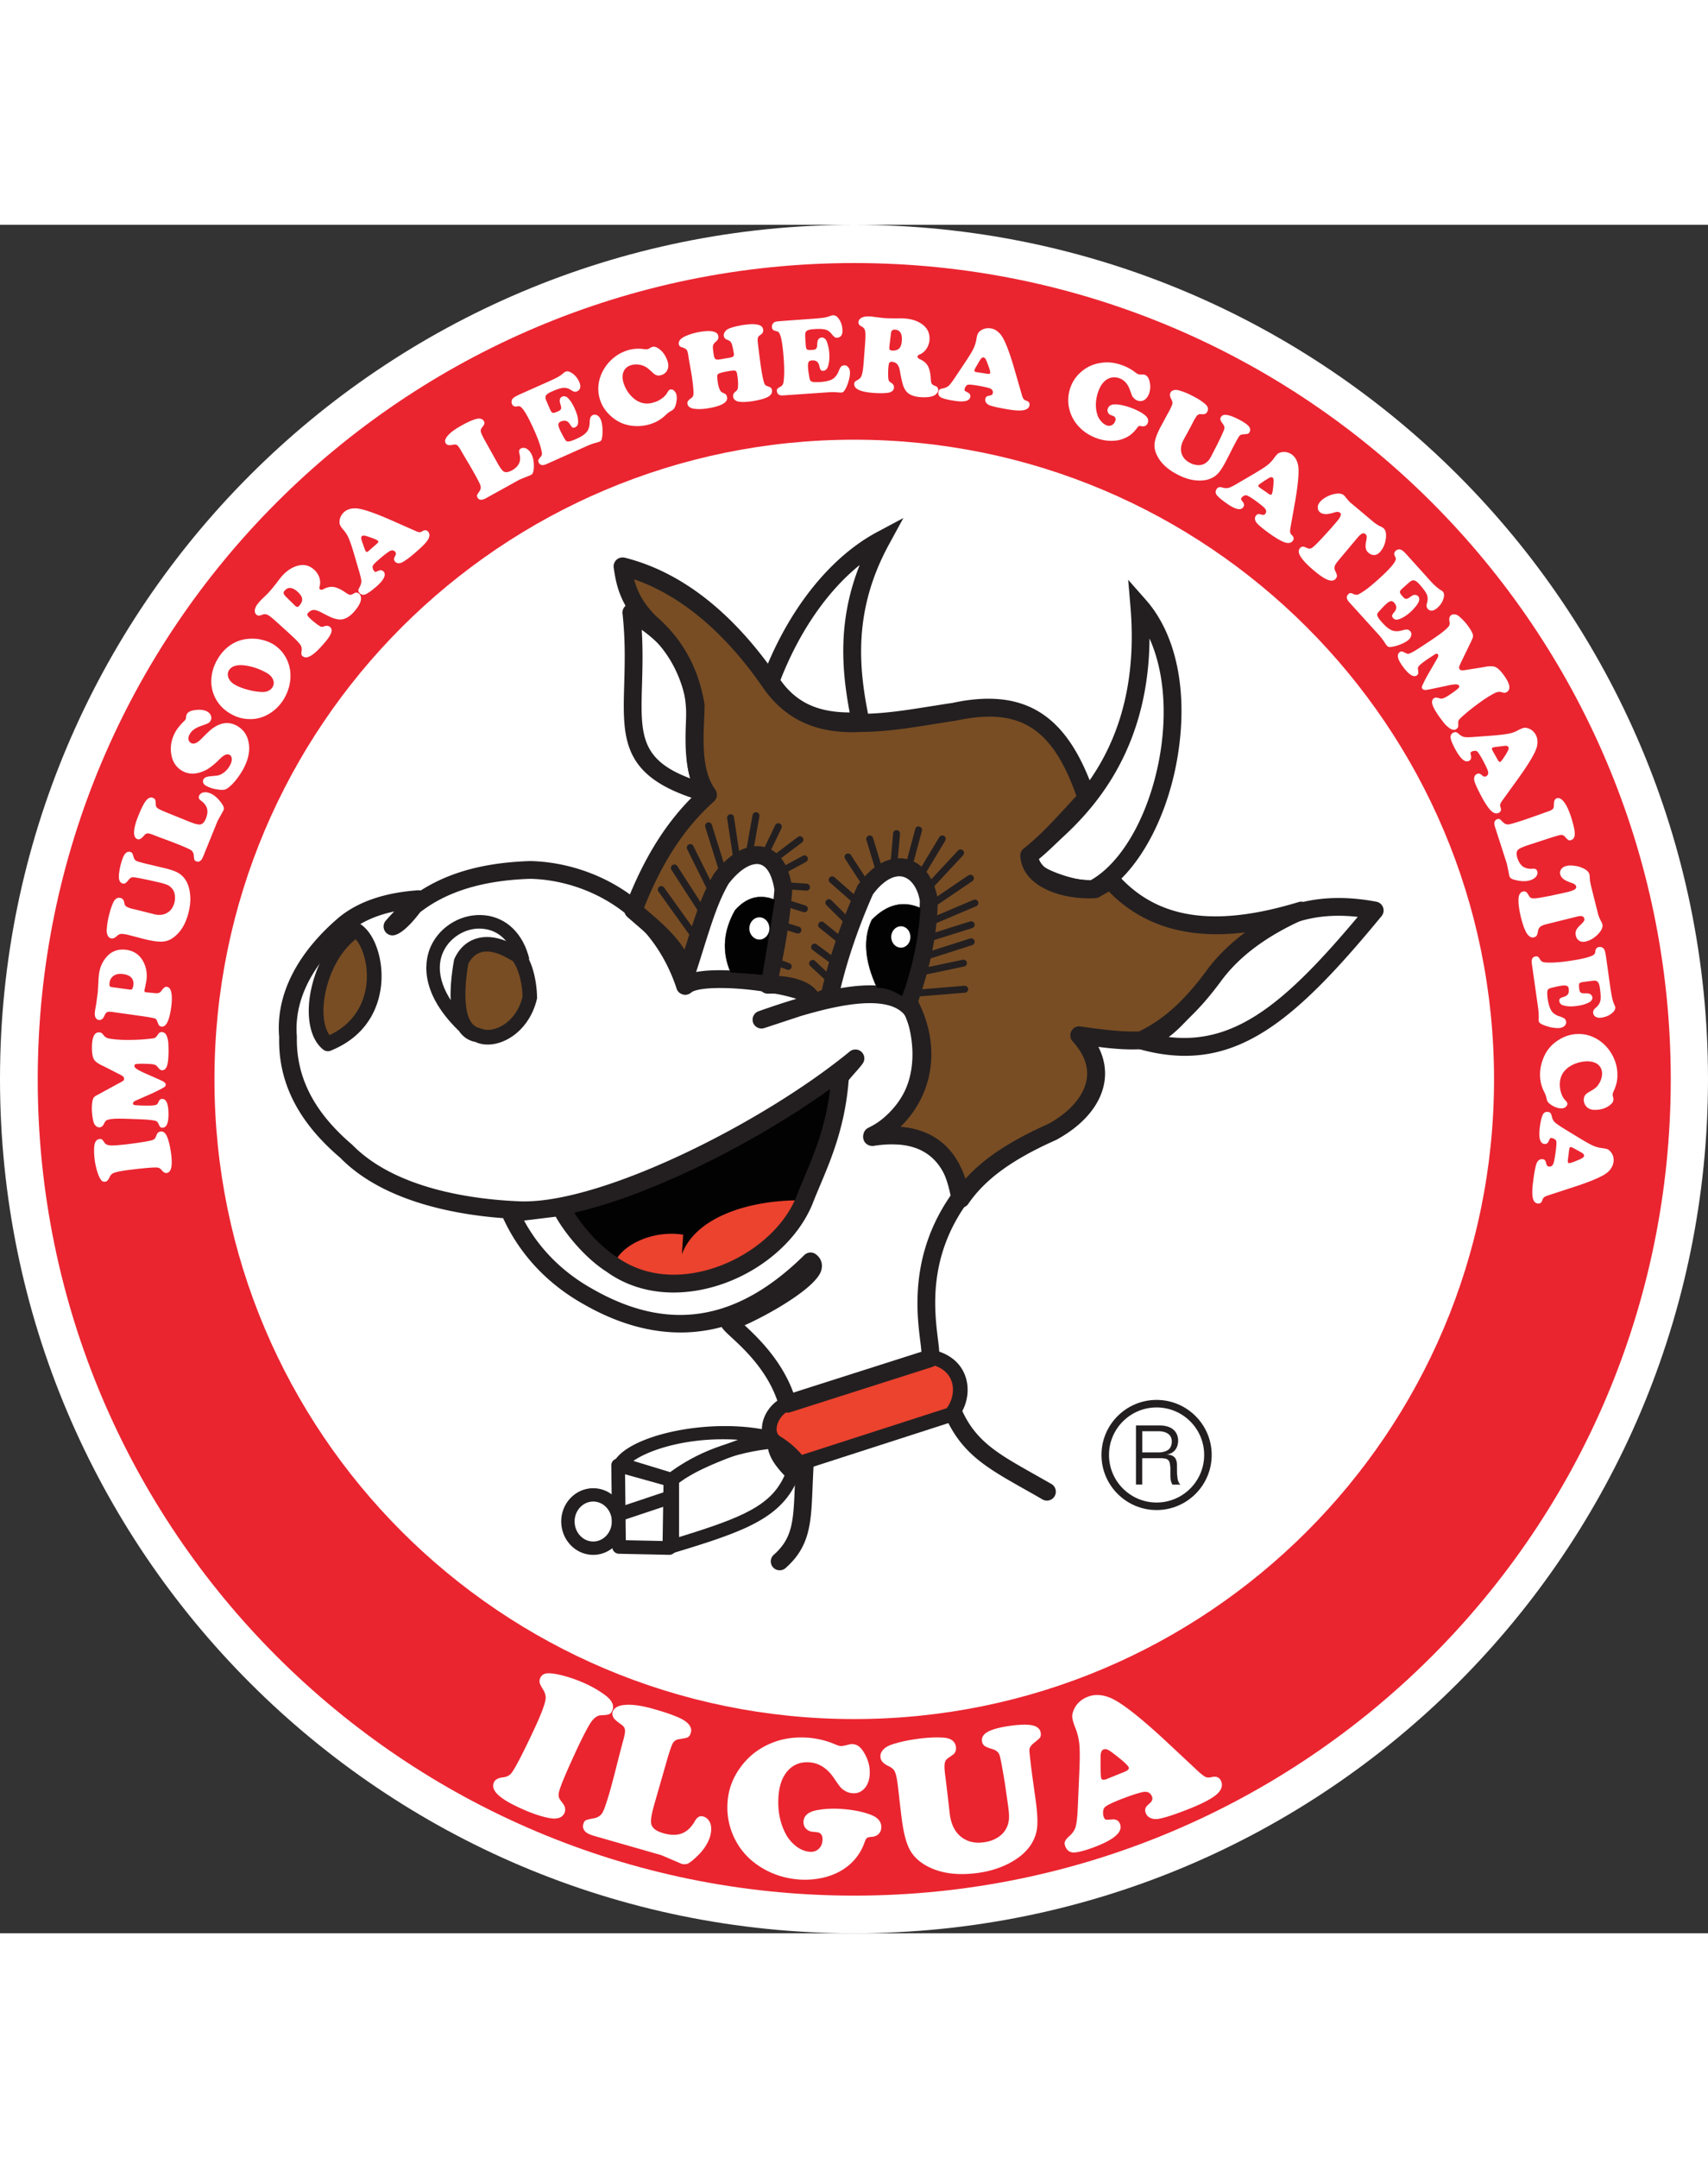 <?xml version="1.0" encoding="UTF-8"?> <svg xmlns="http://www.w3.org/2000/svg" height="2500" viewBox="150.27 60.68 490.3 490.33" width="1979"><rect x="150.27" y="60.68" width="490.3" height="490.33" fill="#333333" stroke="none"/><switch><g><path clip-rule="evenodd" d="m395.42 60.68c135.38 0 245.15 109.78 245.15 245.15 0 135.41-109.78 245.18-245.15 245.18-135.4 0-245.15-109.78-245.15-245.18 0-135.38 109.75-245.15 245.15-245.15z" fill="#fff" fill-rule="evenodd"></path><path clip-rule="evenodd" d="m395.48 71.65c129.45 0 234.4 104.93 234.4 234.29 0 129.37-104.96 234.26-234.4 234.26-129.42 0-234.38-104.9-234.38-234.26s104.96-234.29 234.38-234.29zm0 50.7c-101.41 0-183.65 82.21-183.65 183.59s82.24 183.59 183.65 183.59c101.44 0 183.67-82.21 183.67-183.59s-82.23-183.59-183.67-183.59z" fill="#ea2530" fill-rule="evenodd"></path><path d="m313.55 342.65 15.49-5.43 25.71-10.58 29.51-17.01 6.92-6.27-1.96 14.02-4.46 15.55-5.93 12.69-7.76 8.25-6.57 4.96-8.73 4.63-9.58 1.17-8.4-.51-8.26-3.13-7.23-4.29-8.25-10.42-2.97-3.46z" style="fill-rule:evenodd;clip-rule:evenodd;fill:#020203;stroke:#231f20;stroke-width:.033;stroke-miterlimit:22.926"></path><path clip-rule="evenodd" d="m326.71 358.58c2.11-5.26 11.25-9.47 19.67-8.06l-.36 5.62c3.88-10.56 18.98-15.49 33.72-15.49-2.44 8.45-11.58 18.65-22.47 22.53-12.99 3.86-24.22 1.42-30.56-4.6zm49.54 40.37 42.48-13.05c8.42 2.49 8.78 11.28 4.57 16.21l-43.55 14.05a23.642 23.642 0 0 0 -6.65-5.98c-3.89-2.44-1.78-9.12 3.15-11.23z" fill="#eb432e" fill-rule="evenodd"></path><path d="m379.74 418.27c-.65 0-1.27-.29-1.68-.83-1.67-2.2-3.71-4.03-6.05-5.46-2.13-1.33-3.22-3.62-3.01-6.29.29-3.67 2.87-7.16 6.42-8.67l42.69-13.13c.4-.13.81-.13 1.21 0 4.2 1.25 7.13 4 8.24 7.77 1.18 3.99.17 8.52-2.66 11.83-.26.29-.59.51-.96.64l-43.55 14.05c-.21.06-.44.09-.65.09zm38.97-30.15-41.84 12.86c-2.15.93-3.52 3.25-3.66 5.04-.08 1.1.26 1.9 1.01 2.37 2.35 1.41 4.45 3.2 6.26 5.32l41.57-13.41c1.61-2.16 2.2-5.02 1.48-7.44-.67-2.23-2.33-3.85-4.82-4.74z" fill="#231f20"></path><path d="m376.36 401.59c-.42 0-.83-.1-1.21-.31-.61-.32-1.06-.89-1.25-1.55-2.74-9.68-9.91-16.29-13.76-19.84-1.24-1.15-2.2-2.04-2.72-2.88-12.7 3.43-26.18 1.25-39.92-6.72-10.22-5.78-18.1-14.25-22.8-24.52-13.59-1.01-34.43-4.71-46.77-17.34-12.04-10.24-17.83-21.61-17.52-34.59-1.02-11.93 4.88-23.88 17.08-34.33 5.52-4.56 13.19-7.19 22.82-7.84.23 0 .49 0 .73.06 8.44-5.38 18.69-8.05 31.45-8.45 15.88.32 36.91 9.03 45.89 32.26 1.79-.54 4.47-.93 8.59-.93 7.05 0 24.88 1.83 28.75 6.36 16.37-3.93 25.5-2.12 29.52 5.4 4.16 13.41 1.59 25.52-6.38 33.15 11.47.93 17.05 6.75 19.52 19.86.13.69-.03 1.4-.44 1.97-11.34 15.7-9.43 30.99-8.42 39.21.54 4.27.89 7.09-1.87 7.99l-40.52 12.92c-.25.08-.51.12-.77.12zm-12.34-25.08c3.73 3.45 10.56 9.98 13.98 19.33l36.78-11.73c-.06-.78-.19-1.9-.32-2.92-1.02-8.13-3.1-24.88 8.69-41.91-2.63-12.7-7.93-15.63-22.31-14.6-1.2-.03-2.34-.71-2.65-1.89-.32-1.19.25-2.42 1.35-2.96 11.09-5.39 15.31-17.47 11-31.5-.89-1.58-3.19-4.27-10.56-4.27-4.98 0-11.49 1.22-19.89 3.72l-10.43 3.44c-1.34.42-2.77-.29-3.21-1.59a2.56 2.56 0 0 1 1.56-3.24c3.76-1.33 7.3-2.51 10.61-3.49l.25-.08c-4.56-1.48-13.61-3.1-21.91-3.1-6.82 0-8.14 1.19-8.15 1.21-.64.58-1.61.91-2.43.66-.85-.21-1.58-.79-1.85-1.62-7.5-22.83-27.32-31.28-42.02-31.59-13.45.43-23.83 3.56-31.61 9.57-3.25 4.28-6.08 6.66-7.96 6.66-1 0-1.9-.57-2.32-1.48-.42-.9-.27-1.97.37-2.71.79-.93 1.61-1.83 2.45-2.67-5.18 1.09-9.43 3-12.68 5.68-7.56 6.48-16.38 17.01-15.27 30.25-.26 11.64 4.94 21.7 15.9 31.03 12.61 12.9 35.26 15.68 47.66 16.21.58.03 1.14.04 1.72.04 23.47 0 68.69-22.72 93.44-43.03.97-.78 2.4-.76 3.34.1.94.85 1.11 2.26.4 3.31-.49.72-1.39 1.75-2.29 2.76-.54.61-1.37 1.54-1.77 2.09-1.02 13.12-4.99 22.55-8.19 30.13-.78 1.85-1.53 3.63-2.19 5.35-5.96 14.53-23.11 25.44-39.91 25.44-7.15 0-13.78-2.05-19.17-5.94-6.39-4.07-12-11.14-14.64-15.82l-9.08 1.11c4.34 8.04 10.94 14.7 19.3 19.43 21.92 12.69 41.67 9.67 61.14-9.52.89-.87 2.3-1 3.3-.25 1.56 1.14 2.13 2.92 1.53 4.77-1.58 4.94-15.03 12.57-21.96 15.62zm-48.91-32.31c2.54 4 7.13 9.48 12.23 12.73 4.63 3.33 10.23 5.06 16.3 5.06 14.6 0 30.04-9.77 35.16-22.22.65-1.7 1.42-3.53 2.23-5.45 2.94-6.99 6.26-14.85 7.52-25.6-21.3 15.27-50.98 30.35-73.44 35.48zm148.09-90.27c-4.75 0-17.6-3.09-19.91-8.84-.51-1.26-.97-3.75 1.65-6.28.79-.75 1.81-1.63 2.99-2.66 9.81-8.45 30.21-26.06 26.85-65.89l-.65-7.7 5.11 5.8c8.6 9.77 11.99 25.7 9.27 43.71-2.69 17.86-10.97 33.53-21.2 40.25l-.24.33c-1.04 1.15-2.7 1.28-3.87 1.28zm17.05-74.53c-.25 35.84-20.11 52.98-28.98 60.64-1.11.94-2.06 1.76-2.79 2.47-.36.35-.46.58-.47.64.19 1.84 9.61 5.68 15.2 5.68h.08l.69-.41c9.32-5.71 16.97-20.27 19.51-37.09 1.81-12.13.6-23.43-3.24-31.93zm10.19 119.78c-4.27 0-8.67-.65-13.47-2.01-1.15-.32-1.92-1.4-1.86-2.59s.95-2.19 2.13-2.38c5.53-.93 10.23-6.73 15.67-13.45 8.96-11.08 20.12-24.87 41.65-24.87 3.43 0 7.07.36 10.81 1.07.89.17 1.61.79 1.93 1.63.3.86.14 1.8-.43 2.5-21.43 26-36.77 40.1-56.43 40.1zm-4.67-5.4c19.13 2.27 33.62-9.87 54.26-34.48-1.88-.21-3.71-.32-5.48-.32-19.08 0-28.96 12.22-37.68 22.98-3.78 4.67-7.24 8.95-11.1 11.82zm-91.5-88.04c-11.35 0-19.52-4.16-24.97-12.72l-.69-1.08.45-1.19c7.23-19.28 19.26-34.55 32.99-41.89l7.54-4.03-4.09 7.51c-10.31 18.88-8.85 35.3-5.73 50.23l.6 2.91-2.96.17c-1.04.05-2.1.09-3.14.09zm-19.96-14.41c4.5 6.4 10.68 9.28 19.87 9.3-2.43-12.83-3.31-26.72 2.87-42.31-9.27 7.48-17.3 19.06-22.74 33.01zm-20.64 35.15c-.22 0-.45-.03-.68-.09-24.33-6.7-24.01-17.55-23.53-33.95.16-5.85.36-12.48-.49-20.19-.11-.96.33-1.88 1.13-2.41a2.61 2.61 0 0 1 2.67-.08c19.88 11.46 19.75 25.73 19.64 37.18-.06 6.01-.11 11.24 2.8 14.87.69.46 1.14 1.23 1.14 2.12a2.55 2.55 0 0 1 -2.56 2.55zm-19.18-49.56c.36 5.85.21 10.99.08 15.67-.42 14.23-.63 21.56 13.84 26.97-1.18-3.87-1.14-8.19-1.09-12.66.09-10.18.18-20.67-12.83-29.98zm39.6 269.91c-.71 0-1.41-.29-1.92-.86a2.55 2.55 0 0 1 .23-3.6c5.42-4.78 5.62-9.68 6.02-19.42.08-2.07.17-4.3.32-6.75.08-1.41 1.03-2.31 2.71-2.4 1.4.08 2.47 1.3 2.39 2.7-.15 2.42-.23 4.63-.32 6.65-.42 10.13-.69 16.82-7.74 23.04-.49.43-1.09.64-1.69.64zm76.72-20c-.44 0-.88-.11-1.28-.33-1.8-1.05-3.49-2.01-5.1-2.91-10.76-6.08-17.87-10.09-22.62-20.46-.59-1.29-.03-2.8 1.25-3.4 1.27-.55 2.79-.03 3.39 1.26 4.07 8.88 10.25 12.36 20.49 18.15 1.63.92 3.34 1.89 5.15 2.92 1.22.71 1.63 2.27.93 3.49-.47.82-1.33 1.28-2.21 1.28z" fill="#231f20"></path><path d="m343.25 441.89c-.42 0-.82-.14-1.16-.39-.5-.36-.79-.94-.79-1.57v-19.23c0-.6.28-1.16.76-1.54 5.53-4.32 15.26-9.77 30.13-11.21 1.09-.18 2.02.66 2.13 1.74.23 2.27.67 3.95 4.83 8.12.55.55.72 1.37.44 2.09-4.65 11.96-15.46 15.72-35.78 21.89-.18.07-.37.1-.56.1zm1.95-20.22v15.63c18.47-5.68 26.42-9.1 30.27-17.65-3-3.16-4.21-5.32-4.73-7.61-12.27 1.51-20.54 5.92-25.54 9.63z" fill="#231f20"></path><path d="m343.11 422.8c-.19 0-.38-.03-.57-.08l-14.71-4.49a1.963 1.963 0 0 1 -1.09-2.91c4.64-7.36 26.8-12.23 43.76-8.71a1.956 1.956 0 0 1 .28 3.74l-4.38 1.62c-8.69 3.2-16.91 6.22-22.06 10.4-.35.27-.79.43-1.23.43zm-11.02-7.36 10.62 3.24c4.99-3.75 11.93-6.53 19.4-9.3-1.43-.11-2.87-.15-4.34-.15-11.87 0-21.43 3.22-25.68 6.21zm-11.53 26.96c-5.06 0-9.18-4.29-9.18-9.59 0-5.27 4.12-9.53 9.18-9.53s9.18 4.27 9.18 9.53c0 5.3-4.13 9.59-9.18 9.59zm0-15.3c-2.94 0-5.34 2.56-5.34 5.71 0 3.17 2.4 5.76 5.34 5.76s5.34-2.59 5.34-5.76c0-3.14-2.4-5.71-5.34-5.71z" fill="#231f20"></path><path d="m342.39 442.39h-.04l-14.41-.3c-1.05-.03-1.9-.87-1.91-1.92l-.28-23.44c-.01-.62.28-1.21.76-1.58.5-.37 1.16-.47 1.72-.33l14.99 4.21a1.98 1.98 0 0 1 1.43 1.91l-.3 19.53c-.01.52-.22 1.01-.6 1.39-.37.33-.85.53-1.36.53zm-12.47-4.18 10.56.22.25-16.07-11.03-3.09z" fill="#231f20"></path><path d="m329.38 432.37-1.24-3.71 14.38-4.8 1.24 3.72zm-47.54-140.49c-11.88-11.62-9.43-20.86-7.82-24.3 2.72-5.77 9.02-9.39 15.39-8.74 6.29.64 11.08 5.32 12.81 12.54l-3.8.91c-1.35-5.61-4.78-9.1-9.41-9.56-4.63-.57-9.48 2.26-11.46 6.51-2.65 5.67-.1 12.9 7.01 19.84z" fill="#231f20"></path><path clip-rule="evenodd" d="m252.45 263.05c6.32 3.85 10.17 25.32-8.06 32.7-6.68-5.27-3.16-25.33 8.06-32.7z" fill="#784d24" fill-rule="evenodd"></path><path d="m244.39 297.85c-.47 0-.93-.15-1.31-.44-2.92-2.31-4.39-6.68-4.15-12.3.34-7.79 4.35-18.55 12.36-23.81a2.1 2.1 0 0 1 2.26-.04c4.11 2.51 6.76 9.85 6.17 17.1-.43 5.21-2.88 14.64-14.55 19.35-.25.1-.51.14-.78.14zm7.97-32.12c-5.94 4.71-8.94 13.24-9.21 19.56-.15 3.42.49 6.28 1.72 7.94 8.47-4 10.31-11.18 10.64-15.23.43-5.18-1.17-10.08-3.15-12.27z" fill="#231f20"></path><path clip-rule="evenodd" d="m282.65 272.17c2.11-4.57 7.01-7.4 15.1-2.44 2.47.69 4.57 7.04 4.57 12.99-2.11 8.81-10.2 12.66-14.77 10.56-7-1.41-6.31-13.02-4.9-21.11z" fill="#784d24" fill-rule="evenodd"></path><path d="m290.3 295.95c-1.32 0-2.54-.25-3.62-.76-4.25-.79-9.2-5.65-6.1-23.39.03-.18.08-.36.16-.53 3.03-6.58 10.09-8.19 17.91-3.48 3.99 1.51 5.79 9.55 5.79 14.92-2.04 8.78-8.79 13.24-14.14 13.24zm-5.62-23.13c-.74 4.38-2.41 17.25 3.29 18.4 1 .39 1.63.51 2.33.51 3.73 0 8.5-3.33 9.97-9.49-.06-5.47-2.18-10.06-3.12-10.48-.19-.06-.34-.13-.51-.22-2.49-1.52-4.72-2.3-6.63-2.3-2.9-.01-4.49 1.89-5.33 3.58z" fill="#231f20"></path><path clip-rule="evenodd" d="m329.01 158.76c.72 4.79 1.66 9.95 7.76 16.04 7.59 6.56 11.66 14.44 13.22 24.05-.36 8.78-1.3 18.73 3.49 25.41-9.95 8.89-16.38 20.03-21.39 33.17 6.43 5.65 12.13 9.75 15.21 18.07 3.96-12.08 5.85-19.92 10.06-27.18 7.12-9.36 16.15-9.61 17.79 3.38-.72 9.03-2.35 17.93-4.46 27.1 7.73-.27 13.22 2.44 12.52 5.38l5.15-1.88c2.33-10.56 5.85-20.73 10.42-30.92 7.48-10.22 16.49-7.15 18.12 3.38-.08 9.39-2.33 18.98-5.85 29.07 7.95 14.66 3.99 30.37-10.42 38.68 15.21-2.35 23.3 4.46 25.52 17.7 5.74-8.34 14.77-14.07 26.1-19.12 11.83-6.43 17.32-17.34 7.84-27.76 7.84 1.16 13.35 1.75 17.82 1.41 8.98-4.21 15.54-11.25 21.17-18.98 5.71-7.51 13.91-13.38 24.69-18.18-22.69 6.9-41.64 5.99-54.67-8.78l-4.54 2.58c-6.21.44-18.26-1.77-18.84-9.64 6.07-4.79 10.86-10.53 16.49-16.49-7.01-20.89-17.46-29.2-38.15-24.74-9.48 1.38-17.9 3.16-26.79 3.16-11.11.58-19.78-2.6-26.1-11.97-11.24-16.18-25.4-28.73-42.16-32.94z" fill="#784d24" fill-rule="evenodd"></path><path d="m426.15 342.76c-.19 0-.37-.01-.56-.06-1.02-.24-1.81-1.05-1.98-2.09-2.1-12.55-9.5-17.66-22.58-15.58-1.25.12-2.42-.53-2.83-1.69-.42-1.18.07-2.46 1.14-3.09 13-7.51 16.8-21.65 9.44-35.22-.35-.63-.41-1.4-.17-2.08 3.82-10.95 5.62-19.92 5.7-28.25-.68-4.11-3-7.05-5.89-7.05-2.38 0-5.15 1.9-7.58 5.22-4.42 10-7.77 19.95-9.97 29.95-.19.86-.81 1.57-1.63 1.87l-5.15 1.88c-.91.29-1.89.14-2.6-.5a2.54 2.54 0 0 1 -.8-2.52c-.3-.5-3.3-2.22-8.93-2.22l-.99.01c-.83.04-1.57-.33-2.08-.93-.51-.62-.71-1.44-.53-2.23 2.38-10.34 3.78-18.83 4.4-26.72-.28-1.83-1.37-7.33-4.99-7.33-2.4 0-5.46 2.13-8.18 5.72-2.92 5.07-4.71 10.79-7.2 18.69-.74 2.38-1.54 4.94-2.46 7.73-.35 1.05-1.41 1.87-2.45 1.77-1.08 0-2.04-.67-2.42-1.68-2.46-6.65-6.71-10.31-12.09-14.95l-2.41-2.08a2.586 2.586 0 0 1 -.71-2.85c5.38-14.09 11.92-24.54 20.48-32.7-3.59-6.62-3.2-15.17-2.85-22.79l.1-2.29c-1.48-8.85-5.41-16-12.33-21.99-7.02-7.02-7.94-13.15-8.61-17.61-.13-.86.18-1.72.82-2.3.63-.58 1.51-.76 2.36-.59 16.12 4.06 30.8 15.47 43.63 33.96 5.44 8.06 13.07 11.41 23.85 10.86 6.76 0 13.24-1.04 20.09-2.13 2.11-.33 4.25-.68 6.46-1 3.61-.79 7.14-1.21 10.33-1.21 14.77 0 24.22 8.53 30.64 27.68.3.9.08 1.9-.57 2.59-1.27 1.35-2.49 2.68-3.7 3.98-3.86 4.2-7.53 8.19-11.84 11.76 1.63 4.68 10.35 6.03 15.27 6.08l4.02-2.28c1.07-.58 2.4-.37 3.21.54 11.33 12.87 27.76 15.38 51.99 8.02 1.3-.44 2.68.28 3.17 1.57a2.58 2.58 0 0 1 -1.37 3.26c-10.64 4.74-18.39 10.42-23.68 17.38-7.15 9.82-13.98 15.93-22.12 19.74-.28.14-.59.22-.9.25-3.29.21-6.87.07-12.52-.64 1.69 3.32 2.28 6.79 1.69 10.24-1.07 6.36-5.97 12.19-13.79 16.44-12.63 5.62-20.35 11.25-25.21 18.3-.48.76-1.28 1.16-2.12 1.16zm-17.37-23.22c9.3.76 15.64 5.86 18.63 14.91 5.37-5.93 12.94-10.9 23.8-15.74 6.12-3.34 10.19-7.99 10.98-12.68.63-3.69-.72-7.38-4-11-.74-.8-.88-1.98-.37-2.95.5-.96 1.5-1.5 2.65-1.33 8.49 1.26 12.98 1.56 16.77 1.43 7.13-3.45 13.24-9 19.75-17.97 2.92-3.84 6.48-7.31 10.74-10.46-16.42 2.05-29.54-1.84-39.14-11.72l-2.76 1.57c-.34.19-.71.3-1.09.33-.55.03-1.15.06-1.77.06-9.12 0-19.21-3.78-19.82-12.08-.06-.86.3-1.69.97-2.22 4.54-3.59 8.39-7.77 12.47-12.21.88-.96 1.77-1.91 2.67-2.9-7-19.82-16.46-25.49-34.67-21.58-2.35.35-4.47.69-6.56 1.03-7.06 1.12-13.73 2.19-20.77 2.19-.75.04-1.62.07-2.47.07-11.36 0-19.78-4.31-25.77-13.17-10.84-15.61-23.46-26.14-36.7-30.69.79 3.14 2.35 6.62 6.28 10.55 7.64 6.61 12.25 14.97 13.94 25.46l-.07 2.84c-.37 7.91-.74 16.11 3.11 21.47.77 1.08.61 2.55-.37 3.44-8.37 7.48-14.77 17.21-20.05 30.48l1 .87c3.94 3.4 7.72 6.65 10.62 11.15.17-.57.35-1.12.52-1.66 2.49-7.91 4.45-14.17 7.84-20.01 3.98-5.28 8.34-8.02 12.46-8.02 2.58 0 8.71 1.21 10.11 12.37-.58 7.81-1.79 15.67-3.81 24.89 4.97.33 8.92 1.86 10.79 4.21.08.11.17.21.23.32l1.25-.46c2.28-9.88 5.65-19.73 10.27-30.04 3.73-5.2 7.9-7.8 12.01-7.8 5.58 0 9.9 4.64 11.01 11.83-.05 9.05-1.84 18.24-5.6 29.26 6.54 12.97 4.38 26.7-5.08 35.96z" fill="#231f20"></path><path d="m350.18 266.54c-.31 0-.62-.15-.81-.42l-10.08-14.08a.99.99 0 0 1 .23-1.38c.46-.35 1.07-.21 1.39.22l10.08 14.07c.32.44.21 1.07-.23 1.39-.18.14-.38.2-.58.2zm1.99-7.4c-.33 0-.65-.17-.84-.46l-8.31-12.88c-.3-.46-.17-1.08.3-1.37s1.08-.17 1.38.29l8.31 12.88a.98.98 0 0 1 -.3 1.37c-.16.12-.35.17-.54.17zm2.11-6.9a1 1 0 0 1 -.89-.55l-5.87-11.83a.993.993 0 0 1 .45-1.33c.5-.28 1.1-.04 1.34.44l5.87 11.83c.24.5.04 1.09-.45 1.33-.15.09-.3.11-.45.11zm3.6-4.57c-.42 0-.82-.28-.95-.71l-4.21-13.49a.996.996 0 0 1 .65-1.25c.53-.15 1.08.14 1.25.66l4.21 13.49c.17.51-.13 1.08-.65 1.25-.1.04-.2.05-.3.05zm3.88-4.1c-.48 0-.91-.36-.98-.85l-1.78-11.71c-.08-.55.29-1.05.83-1.14.58-.15 1.05.29 1.14.83l1.77 11.72c.08.55-.29 1.05-.83 1.14-.05.01-.1.01-.15.01zm3.63-1.77c-.05 0-.12 0-.17-.01-.54-.1-.91-.62-.81-1.16l1.89-10.56c.1-.53.68-.87 1.16-.8.54.1.91.62.81 1.17l-1.88 10.56c-.11.45-.52.8-1 .8zm4.32.94a1.001 1.001 0 0 1 -.9-1.43l3.99-8.31c.25-.5.85-.72 1.33-.47.5.23.71.83.47 1.33l-3.99 8.31c-.17.36-.53.57-.9.57zm2.72 1.05c-.3 0-.6-.14-.8-.4a.99.99 0 0 1 .2-1.39l7.48-5.63a.97.97 0 0 1 1.39.19c.33.44.24 1.07-.2 1.38l-7.48 5.62c-.17.16-.39.23-.59.23zm1.99 3.52c-.35 0-.69-.2-.88-.53a.981.981 0 0 1 .41-1.34l6.76-3.66c.46-.28 1.08-.08 1.35.4a.99.99 0 0 1 -.41 1.34l-6.76 3.66c-.14.09-.31.13-.47.13zm7.37 4.46h-.07l-6.57-.47c-.55-.04-.96-.53-.92-1.07.03-.53.47-.93.99-.93h.07l6.57.47c.55.04.96.53.92 1.07-.03.53-.47.93-.99.93zm-.61 6.21c-.1 0-.2-.01-.3-.04l-5.49-1.75c-.52-.18-.81-.73-.64-1.26.16-.51.71-.8 1.25-.65l5.49 1.75c.52.18.81.73.64 1.26-.13.41-.53.69-.95.69zm-1.86 6.09c-.1 0-.19-.01-.29-.04l-4.57-1.41a.997.997 0 0 1 -.66-1.25c.17-.53.73-.79 1.24-.66l4.57 1.41c.53.17.82.72.66 1.25-.13.43-.52.7-.95.7z" fill="#231f20"></path><path clip-rule="evenodd" d="m377.44 267.9-3.27-.86" fill="none"></path><path d="m376.53 274.52c-.12 0-.24-.03-.35-.07l-3.52-1.33a.98.98 0 0 1 -.58-1.27c.21-.51.78-.76 1.29-.58l3.52 1.33c.51.19.78.76.58 1.27-.16.4-.54.65-.94.65zm11.44 3.27c-.24 0-.49-.08-.68-.26l-4.43-4.13c-.4-.37-.42-1.01-.05-1.41.37-.39 1.02-.43 1.41-.06l4.43 4.13c.4.37.42 1.01.05 1.41-.2.21-.47.32-.73.32zm2.02-4.46c-.21 0-.42-.07-.6-.19l-5.87-4.35c-.44-.33-.53-.96-.21-1.4.34-.44.96-.53 1.4-.21l5.87 4.35c.44.33.53.95.21 1.4-.19.26-.49.4-.8.4zm1.5-6.35c-.22 0-.44-.07-.62-.22l-5.37-4.32a.99.99 0 0 1 -.15-1.4.94.94 0 0 1 1.4-.15l5.38 4.32c.43.35.5.97.15 1.4-.21.25-.5.37-.79.37zm2.35-5.15c-.26 0-.5-.1-.7-.29l-5.63-5.6a.996.996 0 1 1 1.4-1.42l5.62 5.6c.39.39.39 1.03.01 1.41-.18.2-.44.3-.7.3zm2.22-6.09c-.24 0-.47-.08-.66-.25l-6.9-6.07c-.42-.36-.45-1-.09-1.4.35-.43 1-.46 1.41-.1l6.9 6.07c.42.36.45 1 .09 1.4-.19.23-.47.35-.75.35zm2.83-4.69c-.32 0-.64-.17-.84-.46l-5.18-7.95a.985.985 0 0 1 .29-1.37c.49-.29 1.09-.17 1.38.29l5.18 7.95c.3.46.17 1.08-.29 1.37a.93.93 0 0 1 -.54.17zm3.85-3.85c-.43 0-.82-.27-.96-.7l-2.8-9.28c-.16-.53.14-1.08.66-1.24s1.09.14 1.25.66l2.8 9.28a.995.995 0 0 1 -.66 1.24c-.1.03-.2.04-.29.04zm4.1-1.63h-.09c-.55-.06-.95-.54-.9-1.08l.8-9.17c.04-.53.48-.91.99-.91h.09c.55.05.95.54.9 1.08l-.81 9.17c-.03.52-.47.91-.98.91zm4.32.19c-.08 0-.17-.01-.26-.04a.984.984 0 0 1 -.7-1.22l2.8-10.42c.15-.53.68-.89 1.22-.69.53.14.85.68.7 1.22l-2.8 10.42c-.11.44-.52.73-.96.73zm3.38 2.49a.96.96 0 0 1 -.51-.14c-.47-.29-.62-.9-.34-1.37l6.21-10.33c.28-.46.9-.64 1.37-.35s.62.9.34 1.37l-6.21 10.33c-.19.31-.52.49-.86.49zm1.77 4.1c-.24 0-.48-.08-.68-.26-.4-.37-.42-1.01-.05-1.41l9.7-10.42c.37-.39 1.01-.43 1.41-.05.4.37.42 1.01.05 1.41l-9.7 10.42c-.19.2-.46.31-.73.31zm.81 4.8a1 1 0 0 1 -.83-.44c-.31-.44-.19-1.07.26-1.39l11.72-7.95c.46-.29 1.07-.18 1.39.28.31.44.19 1.07-.26 1.39l-11.72 7.95c-.17.1-.37.16-.56.16zm.25 4.57c-.39 0-.75-.23-.91-.61-.21-.5.02-1.09.53-1.3l12.74-5.4c.49-.21 1.1.03 1.3.53.21.5-.02 1.1-.53 1.3l-12.75 5.41c-.12.04-.25.07-.38.07zm-.95 4.82c-.42 0-.82-.28-.95-.69-.17-.53.13-1.1.65-1.26l12.64-3.99c.53-.14 1.09.14 1.25.65.17.53-.13 1.09-.65 1.26l-12.63 3.99c-.1.03-.21.04-.31.04zm-1.41 5.4c-.42 0-.81-.28-.95-.69-.17-.53.12-1.08.64-1.26l14.05-4.49c.54-.14 1.09.14 1.25.65.17.53-.13 1.08-.64 1.26l-14.05 4.49c-.1.03-.2.04-.3.04zm-.47 4.22c-.46 0-.88-.32-.98-.79-.11-.54.24-1.07.78-1.18l12.3-2.58c.47-.11 1.07.22 1.18.76s-.23 1.07-.78 1.18l-12.3 2.58c-.06.01-.13.03-.2.03zm-1.86 6.09a1 1 0 0 1 -.99-.91c-.05-.55.36-1.02.91-1.08l14.52-1.19c.59.03 1.03.37 1.07.91.05.55-.36 1.02-.91 1.08l-14.52 1.19z" fill="#231f20"></path><g clip-rule="evenodd"><path d="m372.76 254.4c-4.43-1.77-8.17-.72-11.47 2.94-3.27 5.74-3.96 11.69-1.3 17.93 3.08.22 6.09.47 9.17.69 1.27-7.26 2.43-14.38 3.6-21.56z" fill="#020203" fill-rule="evenodd" stroke="#231f20" stroke-miterlimit="22.926" stroke-width=".077"></path><path d="m368.27 259.45c1.58 0 2.85 1.41 2.85 3.18 0 1.72-1.27 3.16-2.85 3.16s-2.88-1.44-2.88-3.16c0-1.77 1.3-3.18 2.88-3.18z" fill="#fff" fill-rule="evenodd" stroke="#fff" stroke-miterlimit="22.926" stroke-width=".033"></path><path d="m414.54 256.76c-5.04-2.24-9.7-1.05-14.02 3.38-2.46 5.15-2.24 11.47 1.52 19.59 2.91-.14 5.27 1.3 7.23 2.35 2.83-7.75 4.83-16.67 5.27-25.32z" fill="#020203" fill-rule="evenodd" stroke="#231f20" stroke-miterlimit="22.926" stroke-width=".077"></path><path d="m408.89 262.02c1.52 0 2.71 1.36 2.71 3.05s-1.19 3.05-2.71 3.05-2.77-1.36-2.77-3.05 1.24-3.05 2.77-3.05z" fill="#fff" fill-rule="evenodd" stroke="#fff" stroke-miterlimit="22.926" stroke-width=".033"></path><path d="m329.98 161.36 2.22 14.99" fill="none" stroke="#231f20" stroke-miterlimit="22.926" stroke-width=".363"></path><path d="m478.16 406.88v6.15h4.54c1.33 0 2.3-.28 2.99-.8.64-.53.97-1.33.97-2.38 0-.94-.33-1.66-1.03-2.19-.69-.5-1.66-.77-2.94-.77h-4.53zm-1.75-1.61h6.48c1.77 0 3.13.36 4.07 1.11.97.78 1.47 1.86 1.47 3.21 0 1.11-.28 2.02-.86 2.72-.61.72-1.39 1.14-2.41 1.27l-.06.05c1.05.03 1.8.28 2.3.78s.72 1.33.72 2.44v.86c0 1.47.08 2.49.22 3.1s.39 1.08.72 1.41h-2.22c-.19-.36-.36-.72-.44-1.14a7.92 7.92 0 0 1 -.14-1.58v-1.52c0-1.44-.17-2.33-.55-2.72-.36-.44-1.08-.61-2.14-.61h-5.43v7.56h-1.74v-16.94z" fill="#231f20" fill-rule="evenodd" stroke="#231f20" stroke-miterlimit="22.926" stroke-width=".046"></path></g><path d="m482.28 429.54c-8.72 0-15.82-7.09-15.82-15.82 0-8.7 7.1-15.79 15.82-15.79s15.82 7.09 15.82 15.79c.01 8.73-7.1 15.82-15.82 15.82zm0-29.45c-7.53 0-13.66 6.11-13.66 13.63 0 7.54 6.13 13.66 13.66 13.66 7.54 0 13.66-6.12 13.66-13.66 0-7.52-6.12-13.63-13.66-13.63z" fill="#231f20"></path><path clip-rule="evenodd" d="m406.34 99.99c-.39-.03-.64.06-.78.3-.14.22-.22.78-.3 1.66-.06 1.3-.06 2.36.06 3.1.03.19.11.39.2.5.11.14.28.28.58.47.58.39.86.86.8 1.41-.06.69-.5 1.14-1.38 1.39-.89.19-2.36.25-4.43.11-3.82-.28-5.71-1.14-5.6-2.61 0-.22.08-.44.19-.58s.42-.33.83-.55c.47-.3.83-.61 1-1.03.19-.41.36-1.08.5-2.1.11-.72.3-3.38.64-7.92.08-1.47.08-2.44-.03-2.99-.11-.53-.39-.91-.83-1.19-.44-.22-.75-.47-.91-.64-.11-.22-.19-.44-.17-.75.03-.39.19-.72.53-.97.3-.28.72-.44 1.27-.56.44-.08 1.08-.08 1.86-.06.33.06 1.19.17 2.55.33.25.06.67.08 1.25.14.91.06 2.16.08 3.74.08 1-.03 1.69 0 2.08.03 2.22.17 4.02.8 5.41 1.99 1.24 1.05 1.8 2.44 1.69 4.16-.08.97-.36 1.8-.89 2.55-.5.78-1.19 1.33-2 1.66-.36.14-.53.33-.55.55 0 .3.22.55.72.8 1.05.44 1.83 1.14 2.27 1.94.44.83.75 2.08.83 3.77.03.69.14 1.16.3 1.36.17.22.56.44 1.19.67.19.08.36.25.47.44.11.22.17.42.17.69-.03.3-.17.64-.44.94-.28.33-.61.55-1.03.72-.91.33-2.11.44-3.63.33-2.02-.14-3.44-.75-4.24-1.88-.36-.53-.67-1.16-.86-1.91-.22-.72-.47-1.88-.75-3.46-.17-1-.42-1.72-.75-2.13-.37-.42-.87-.7-1.56-.76zm-.33-8-.44 3.63v.14c-.03.36 0 .61.11.75s.3.22.64.25c.91.06 1.58-.14 2.05-.58s.69-1.19.78-2.25c.14-1.99-.5-3.05-1.91-3.16-.39-.03-.69.06-.89.25-.18.13-.31.49-.34.97zm-30.84-3.74 7.98-.58c1.63-.11 2.83-.22 3.57-.33.72-.11 1.44-.33 2.13-.58.19-.06.39-.11.5-.11.55-.05 1.05.19 1.5.75.75.91 1.19 2.05 1.25 3.38.06.66-.03 1.22-.3 1.63-.22.39-.64.61-1.13.67-.33.03-.61-.03-.81-.17-.19-.14-.47-.42-.86-.89-.5-.67-1.11-1.08-1.8-1.27-.75-.19-1.88-.25-3.49-.11-1.19.08-1.91.36-2.13.8-.11.22-.17.53-.17.94 0 .36.05 1.36.17 2.94.03.61.17 1 .39 1.14.19.14.75.19 1.66.11.42-.03.72-.14.91-.33s.28-.53.31-1c.03-.61.08-1.05.14-1.27.05-.22.19-.42.39-.61.19-.22.44-.3.75-.33.42-.03.78.14 1.14.53.22.31.44.8.64 1.58.22.72.36 1.55.41 2.36.11 1.66-.05 3.02-.47 4.1-.25.58-.66.91-1.22.97-.36.03-.61-.06-.77-.25-.11-.17-.28-.53-.39-1.11-.22-1.16-.94-1.72-2.16-1.61-.47.03-.77.19-.94.5-.14.33-.2.89-.14 1.66.03.5.11 1.14.25 1.91.11.78.22 1.27.31 1.52.11.3.39.5.83.58s1.14.08 2.16.03c1.55-.11 2.72-.39 3.49-.86.75-.44 1.33-1.22 1.77-2.3.25-.61.47-1.05.69-1.27s.5-.33.91-.36c.42-.03.78.11 1.08.5.33.36.5.8.53 1.38.05.61-.03 1.39-.31 2.36-.25 1-.58 1.83-1 2.6-.22.36-.39.58-.55.75-.17.11-.33.19-.58.22-.19 0-.47 0-.86-.03-.67-.08-1.55-.11-2.69-.06l-13.22.91c-.53.03-.94-.06-1.25-.25-.3-.22-.47-.53-.5-1-.03-.28.03-.53.14-.64.14-.14.39-.36.83-.58.31-.17.5-.36.64-.55.14-.22.25-.5.3-.89.22-1.58.25-3.71.06-6.4-.28-4.02-.69-6.54-1.27-7.54-.11-.22-.25-.33-.36-.42-.14-.06-.42-.17-.8-.25-.61-.11-.94-.5-.97-1.14-.03-.31.05-.61.25-.89.17-.28.41-.47.72-.58.37-.1 1.18-.18 2.34-.26zm66.47 14.43 1.94 6.73c.16.61.36 1.05.52 1.25.14.22.42.36.78.5.72.22 1.02.66.91 1.3-.11.75-.64 1.19-1.58 1.39-1 .22-2.49.14-4.54-.19-2.3-.39-4.02-.75-5.13-1.11-.5-.17-.86-.44-1.14-.75-.25-.33-.33-.72-.28-1.11.03-.3.17-.53.33-.69.22-.14.53-.25.97-.33.53-.08.8-.3.86-.72.11-.67-.25-1.14-1.05-1.41-.86-.25-2.14-.53-3.74-.78-1.38-.22-2.19-.28-2.49-.14-.19.08-.36.22-.53.5-.16.22-.28.47-.3.75-.03.19-.03.36.06.44.08.08.36.22.8.47.61.28.86.69.78 1.25-.2 1.25-1.77 1.61-4.68 1.14-1.66-.25-2.88-.55-3.63-.89-.69-.33-.97-.86-.86-1.61.06-.31.17-.55.36-.72.19-.14.5-.25.94-.33.69-.14 1.25-.39 1.69-.77.39-.36 1.02-1.19 1.88-2.49l2.94-4.4c1.08-1.63 1.83-2.85 2.24-3.69.39-.83.66-1.66.83-2.52.11-.86.28-1.47.44-1.77.14-.36.42-.64.81-.94.83-.58 1.8-.8 2.91-.64 1.02.14 1.94.72 2.77 1.69 1.14 1.31 2.55 4.83 4.19 10.59zm-11.06.28 3.05.47c.55.08.86 0 .89-.25.06-.33-.19-1.22-.77-2.69-.22-.64-.45-1.11-.58-1.36-.17-.22-.36-.33-.53-.39-.39-.06-.75.22-1.11.89-.06.08-.28.42-.61 1.03-.61.97-.91 1.58-.94 1.77-.06.25.13.44.6.53zm-79.24-11.58c3.21-.5 4.9-.08 5.13 1.22.05.39 0 .66-.11.94-.11.25-.42.55-.83.91-.33.28-.56.66-.61 1.08-.03.42.03 1.25.25 2.47.08.72.3 1.14.61 1.27.17.08.42.11.72.08.33-.03 1.05-.14 2.22-.36 1.05-.14 1.72-.31 1.94-.47.25-.14.33-.44.28-.89-.25-1.36-.44-2.33-.64-2.83-.22-.53-.53-.83-.91-.97-.5-.19-.83-.36-1-.53s-.28-.39-.33-.69c-.06-.42.03-.83.3-1.19.25-.42.64-.72 1.11-.94 1.05-.42 2.35-.75 3.99-1.03 1.88-.28 3.33-.33 4.27-.11.94.17 1.5.64 1.61 1.38.11.61-.14 1.14-.75 1.52-.36.28-.61.47-.69.67-.08.19-.14.53-.14 1.03 0 .22.14 1.38.39 3.41.28 2.08.47 3.66.67 4.88.33 2.08.64 3.41.86 3.96.14.28.28.5.39.58.11.06.47.22 1.05.44.44.14.69.47.75.89.14.8-.25 1.41-1.11 1.94-.89.5-2.36.91-4.43 1.25-1.86.28-3.21.31-4.16.11-.86-.22-1.33-.67-1.44-1.36-.08-.58.14-1.11.69-1.52.28-.19.44-.39.53-.58.11-.17.17-.5.17-.97.06-.89 0-1.97-.22-3.24-.08-.61-.25-1.03-.47-1.14s-.72-.11-1.52 0c-1.83.31-2.99.58-3.47.89-.19.11-.28.36-.28.78.03.5.08 1.11.19 1.83.19 1.19.5 1.99.91 2.47.11.14.42.3.89.5.47.17.75.56.83 1.11.14.75-.28 1.39-1.22 1.91-.91.53-2.33.94-4.19 1.25-1.69.28-3.08.3-4.21.11-.47-.08-.89-.25-1.19-.47-.31-.25-.5-.53-.55-.89-.05-.33 0-.58.14-.8s.44-.53.97-.89c.25-.19.44-.41.53-.67.05-.25.11-.64.08-1.19-.06-1.19-.22-2.8-.53-4.77-.06-.33-.14-.75-.22-1.28-.44-2.46-.69-3.85-.72-4.21-.14-.91-.3-1.47-.5-1.72-.22-.28-.69-.5-1.41-.75-.5-.11-.75-.44-.83-.86-.17-1.03.72-1.91 2.69-2.63 1.11-.41 2.27-.74 3.52-.93zm121.19 9.64c1.27.47 2.41 1.08 3.44 1.86.42.33.78.55.94.64.19.08.64.11 1.36.11a2 2 0 0 1 .67.11c.55.22.97.72 1.22 1.52.42 1.36.39 2.63-.03 3.85-.33.86-.78 1.47-1.38 1.86-.61.33-1.3.39-1.97.14-.55-.19-1.05-.61-1.47-1.22-.08-.19-.33-.8-.69-1.83-.61-1.72-1.61-2.83-3.02-3.35-1.25-.44-2.44-.33-3.52.3-1.08.67-1.91 1.8-2.49 3.38-.83 2.33-.97 4.52-.36 6.62.19.75.58 1.41 1.08 1.99.5.61 1.05 1 1.66 1.25.5.17 1 .14 1.44-.06.44-.25.78-.61.97-1.14.17-.47.17-.83-.06-1.16a.823.823 0 0 0 -.25-.22c-.08-.06-.36-.17-.83-.36a1.47 1.47 0 0 1 -.91-.75c-.17-.39-.19-.78-.03-1.19.28-.8 1.03-1.19 2.24-1.16 1.3.06 2.74.39 4.27.94 1.66.61 2.99 1.28 3.99 2.05.94.69 1.25 1.5.94 2.38-.14.33-.36.61-.69.8-.33.14-.72.19-1.14.08-.36-.08-.58-.08-.75 0-.14.06-.3.28-.58.64-1 1.39-2.3 2.41-3.91 2.99-1.08.44-2.3.61-3.66.58-1.3-.03-2.63-.28-3.94-.75-2.16-.8-3.96-1.99-5.38-3.63-1.47-1.69-2.33-3.6-2.66-5.76-.25-1.8-.06-3.6.58-5.32.66-1.8 1.75-3.3 3.3-4.57 1.63-1.33 3.52-2.13 5.71-2.38 1.89-.27 3.86.01 5.91.76zm-142.25-4.27c1.44-.47 2.94-.61 4.49-.44.75.11 1.22.11 1.5.03.14-.06.44-.17.8-.42.11-.08.28-.14.39-.17.53-.17 1.05-.08 1.61.28 1.33.8 2.27 2.11 2.83 3.82.39 1.16.25 2.22-.39 3.02-.36.44-.8.78-1.36.91-.5.17-.94.22-1.33.08-.42-.11-.83-.39-1.3-.86-.69-.64-1.22-1.08-1.58-1.36-.39-.22-.8-.44-1.27-.61-1.19-.36-2.33-.36-3.35-.03s-1.72.97-2.08 1.91c-.36.91-.33 2.02.06 3.27.58 1.69 1.5 3.13 2.83 4.27 1.77 1.5 3.77 1.91 5.93 1.16.83-.22 1.55-.61 2.27-1.14s1.19-1.08 1.5-1.63c.28-.47.5-.78.75-.86.33-.11.69-.06 1.05.19.33.25.58.61.75 1.05.19.58.22 1.27.08 2.11-.11.8-.33 1.52-.69 2.08-.14.22-.53.53-1.14.86-.36.19-.8.55-1.33 1.05-1.25 1.19-2.63 2.02-4.24 2.52-1.64.55-3.41.72-5.29.53-2.19-.25-4.13-1.08-5.82-2.52-1.66-1.39-2.8-3.02-3.41-4.9-.72-2.19-.69-4.43.08-6.7.69-1.94 1.83-3.66 3.49-5.13 1.24-1.09 2.62-1.87 4.17-2.37zm173.84 27.99-1.75 3.44c-1.05 2.02-1.94 3.41-2.69 4.1-1.58 1.47-3.68 2.02-6.35 1.72-1.61-.19-3.27-.72-4.96-1.61-2.99-1.5-5.02-3.44-6.07-5.76-.53-1.14-.72-2.27-.58-3.35s.64-2.49 1.52-4.24c.36-.67.97-1.77 1.77-3.3.61-1.08 1-1.8 1.16-2.13.39-.8.61-1.36.67-1.72 0-.33-.11-.78-.36-1.22-.39-.69-.47-1.3-.22-1.8.17-.39.5-.61.94-.72.47-.14.97-.11 1.52.06 1.14.31 2.38.8 3.77 1.52 1.55.78 2.77 1.55 3.63 2.3.89.72 1.14 1.5.72 2.27-.19.42-.5.61-.91.72-.08.03-.44.03-1.05 0-.36-.03-.66.11-.97.39-.25.3-.61.86-1.03 1.63-.39.83-1.3 2.52-2.77 5.18-.86 1.58-1.05 3.02-.58 4.32.42 1.05 1.19 1.89 2.35 2.47.75.42 1.5.58 2.25.64.72.03 1.39-.11 1.94-.42.42-.25.8-.55 1.14-.94.3-.41.69-1 1.05-1.77l1.58-3.08c1.17-2.38 1.77-3.77 1.88-4.21s-.03-.91-.41-1.41c-.36-.47-.58-.83-.69-1.11a.967.967 0 0 1 .09-.78c.3-.58.83-.8 1.63-.69.77.06 1.88.47 3.38 1.22 1.44.72 2.41 1.41 2.94 1.94.5.61.61 1.16.33 1.72-.11.28-.28.42-.47.5-.16.08-.55.14-1.16.17-.64.03-1.05.19-1.3.47-.25.29-.89 1.43-1.94 3.48zm-204.37-15.52 7.34-3.27c1.5-.67 2.55-1.16 3.21-1.52a8.89 8.89 0 0 0 1.8-1.28c.19-.14.33-.25.44-.28.5-.25 1.05-.17 1.66.22 1.03.55 1.8 1.5 2.36 2.69.25.64.36 1.16.25 1.63-.08.47-.39.83-.83 1.03-.31.14-.58.19-.8.14-.25-.06-.61-.22-1.11-.55-.69-.44-1.44-.64-2.16-.55-.75.06-1.83.42-3.3 1.08-1.11.47-1.69.97-1.75 1.47-.03.28.03.58.17.97.14.33.53 1.25 1.16 2.69.25.58.5.89.75.94.25.08.78-.08 1.58-.44.42-.19.67-.41.78-.64.11-.28.08-.61-.06-1.05-.19-.58-.28-1-.28-1.25-.03-.22.03-.44.11-.72.14-.25.33-.44.61-.55.39-.17.8-.11 1.25.11.3.19.72.61 1.16 1.25s.83 1.33 1.16 2.11c.69 1.5 1.03 2.85.97 3.99-.03.67-.31 1.08-.83 1.33-.33.17-.58.17-.78.06-.19-.11-.44-.42-.75-.94-.64-1-1.5-1.25-2.6-.75-.42.19-.67.44-.69.78-.06.36.11.91.44 1.61.19.47.5 1.03.86 1.72s.67 1.11.8 1.33c.22.25.53.33.97.25.47-.06 1.14-.28 2.08-.72 1.41-.61 2.38-1.27 2.96-1.97.55-.67.86-1.63.86-2.77.03-.67.11-1.16.25-1.44s.36-.53.69-.66c.42-.17.8-.14 1.22.08.42.25.75.61.97 1.14.28.55.44 1.36.53 2.36.08.97.06 1.88-.08 2.74-.06.44-.14.72-.22.91-.11.14-.28.28-.47.39-.19.08-.47.17-.83.28-.67.14-1.52.44-2.55.86l-12.08 5.4c-.5.19-.91.25-1.27.17-.36-.11-.64-.33-.8-.72-.14-.28-.17-.5-.08-.69.06-.17.25-.44.55-.8.25-.25.39-.53.44-.75.05-.25.03-.55-.06-.94-.3-1.58-1.02-3.57-2.11-6.01-1.63-3.69-2.91-5.9-3.77-6.65-.19-.17-.36-.25-.5-.28-.17-.03-.44-.03-.83.06-.64.08-1.05-.17-1.3-.72-.14-.3-.16-.61-.08-.94.06-.31.22-.61.5-.78.32-.33 1.04-.69 2.09-1.16zm222.18 31.53-1.22 6.87c-.11.64-.11 1.08-.08 1.33.06.28.22.53.5.8.55.53.64 1.05.28 1.58-.44.64-1.14.8-2.08.56-.94-.25-2.24-.97-3.99-2.16-1.91-1.33-3.27-2.41-4.1-3.24-.36-.39-.58-.75-.69-1.19-.06-.42 0-.78.22-1.11.2-.25.39-.42.61-.47s.58 0 1.03.14c.5.14.86.06 1.08-.25.42-.58.28-1.16-.3-1.75-.69-.64-1.69-1.41-3.05-2.38-1.14-.78-1.86-1.16-2.19-1.19-.17 0-.42.06-.67.19-.25.17-.44.33-.61.53-.11.19-.16.36-.14.44.03.11.22.39.53.78.39.53.44 1 .11 1.47-.69 1.03-2.27.69-4.71-1.02-1.39-.97-2.33-1.75-2.86-2.38-.47-.61-.47-1.22-.05-1.83.19-.25.42-.42.64-.47.25-.06.55-.03.97.08.69.22 1.33.22 1.86.08.53-.17 1.47-.64 2.8-1.44l4.6-2.69c1.66-1 2.88-1.75 3.6-2.33a9.44 9.44 0 0 0 1.83-1.86c.53-.75.94-1.22 1.22-1.47.28-.19.67-.36 1.14-.44 1-.17 1.97.03 2.88.66.86.64 1.44 1.52 1.75 2.77.43 1.67.15 5.46-.91 11.39zm-10.03-4.63 2.52 1.74c.44.33.75.39.89.17.19-.25.39-1.19.5-2.74.06-.69.09-1.19.06-1.47-.06-.28-.14-.47-.3-.61-.31-.19-.78-.08-1.36.33-.11.06-.44.28-1.02.64-.97.64-1.52 1.05-1.63 1.19-.15.23-.04.48.34.75zm-222.37-13.43 3.49 6.26c.78 1.44 1.41 2.27 1.88 2.55.55.31 1.33.19 2.3-.33 1.02-.58 1.72-1.25 2.08-2.05.36-.78.39-1.75.08-2.83-.19-.67-.06-1.14.42-1.41.5-.25 1-.25 1.55 0 .55.28 1 .75 1.39 1.41.64 1.14.89 2.6.78 4.35-.06.55-.14.94-.25 1.22-.11.25-.3.47-.61.64l-3.21 1.3-9.56 5.29c-.64.36-1.11.5-1.47.5-.47 0-.83-.19-1.05-.64-.14-.22-.19-.47-.14-.64.06-.19.25-.53.61-1.03.39-.53.53-1.05.42-1.58-.08-.47-.64-1.58-1.64-3.38-.47-.83-1.14-2.05-2.08-3.6-.86-1.47-1.55-2.6-1.97-3.38-.42-.69-.75-1.16-1-1.38-.28-.22-.61-.28-1.05-.19-.72.14-1.19.17-1.41.14-.44-.08-.69-.25-.89-.55-.36-.66-.08-1.47.83-2.41.78-.83 1.94-1.66 3.52-2.55 1.75-1 3.13-1.61 4.1-1.91 1.25-.39 2.1-.19 2.52.53.17.3.22.58.14.8s-.33.61-.78 1.19c-.25.36-.33.75-.19 1.16.08.41.49 1.27 1.19 2.52zm248.78 18.03 6.29 5.29c.69.56 1.38.97 2.08 1.3.3.11.55.28.72.44.64.53.89 1.52.69 2.99-.19 1.47-.72 2.72-1.58 3.74-.58.69-1.22 1-1.91.97-.53-.03-1-.22-1.44-.61-.44-.33-.69-.78-.81-1.25-.11-.5-.11-1.16.06-1.97.14-.69.22-1.19.19-1.5-.03-.25-.16-.5-.36-.69-.3-.22-.64-.28-.94-.14-.33.14-.75.5-1.25 1.08l-5.6 6.68c-.58.69-.94 1.27-1.05 1.69s-.06.89.22 1.39c.28.55.42.97.44 1.27 0 .28-.11.58-.36.86-.47.58-1.22.69-2.22.33-1.03-.39-2.33-1.25-3.96-2.63-1.97-1.63-3.3-3.05-3.96-4.18-.58-.94-.64-1.69-.11-2.3.25-.36.64-.47 1.08-.42.11.03.44.14 1.08.44.36.14.72.14 1.05.03.3-.17.8-.55 1.47-1.22.58-.58 1.5-1.52 2.72-2.88 1.24-1.33 2.27-2.52 3.13-3.55.61-.69.97-1.25 1.11-1.69.17-.36.11-.66-.17-.89-.3-.25-.78-.3-1.47-.11-1.22.39-2.11.53-2.66.53-.66-.06-1.19-.19-1.58-.53-.44-.36-.66-.83-.66-1.39 0-.55.19-1.08.64-1.58.42-.5.97-.94 1.69-1.36.72-.41 1.5-.72 2.3-.89 1.27-.3 2.22-.19 2.8.28.16.11.33.3.5.53.36.47.66.8.91 1.08s.53.59.92.86zm-275.3 4.93 6.4 2.83c.58.28 1.03.41 1.27.41.28.03.55-.08.86-.3.67-.39 1.19-.33 1.61.14.5.58.53 1.27.06 2.16-.47.83-1.5 1.94-3.08 3.3-1.74 1.58-3.16 2.63-4.13 3.21-.47.28-.89.42-1.3.42-.44-.03-.78-.19-1.05-.5-.19-.25-.31-.5-.28-.72 0-.22.14-.53.36-.94.25-.44.25-.83 0-1.11-.47-.53-1.05-.58-1.77-.11-.78.5-1.77 1.3-3.02 2.38-1.03.89-1.61 1.5-1.69 1.8-.06.19-.03.42.06.72.06.28.19.53.36.69.14.19.25.28.39.25.11 0 .39-.11.86-.3.61-.28 1.08-.19 1.47.22.8.91.11 2.41-2.13 4.35-1.27 1.11-2.27 1.8-3.02 2.16-.69.3-1.3.17-1.77-.39-.22-.22-.33-.47-.33-.69 0-.28.11-.55.36-.94.33-.64.5-1.22.5-1.77-.03-.55-.28-1.58-.72-3.08l-1.5-5.1c-.56-1.88-1.03-3.21-1.39-4.07a9.23 9.23 0 0 0 -1.36-2.24c-.61-.67-.94-1.17-1.11-1.53-.17-.3-.22-.72-.17-1.19.06-1 .53-1.91 1.33-2.63.83-.69 1.83-1.03 3.1-1.03 1.74-.03 5.34 1.17 10.83 3.6zm-6.9 8.62 2.3-2.02c.44-.36.55-.67.39-.83-.22-.28-1.05-.64-2.52-1.14-.69-.25-1.16-.36-1.44-.42-.28 0-.5.03-.67.17-.28.25-.28.72 0 1.41 0 .11.14.47.39 1.14.36 1.08.61 1.69.75 1.86.16.19.44.16.8-.17zm298.3 1.44 5.38 5.96c1.08 1.22 1.88 2.08 2.44 2.58.55.5 1.14.97 1.77 1.36.2.11.33.19.42.3.36.39.47.94.31 1.66-.25 1.14-.86 2.16-1.86 3.05-.5.44-1 .72-1.47.78-.5.06-.89-.11-1.25-.47a2.08 2.08 0 0 1 -.39-.75c0-.25.05-.67.22-1.22.19-.81.14-1.58-.14-2.22-.31-.69-.97-1.61-2.05-2.83-.8-.89-1.44-1.3-1.97-1.19-.25.06-.53.19-.83.42-.3.25-1.05.91-2.22 1.97-.47.42-.69.75-.64 1.02 0 .25.3.69.91 1.36.28.33.55.5.83.53s.58-.11.97-.36c.5-.36.86-.58 1.08-.69.22-.08.44-.11.72-.06.28.03.53.17.75.39.25.3.36.69.25 1.19-.08.39-.33.88-.8 1.5-.5.61-1.02 1.22-1.63 1.78-1.25 1.11-2.41 1.83-3.55 2.16-.58.16-1.11.06-1.47-.39-.25-.28-.33-.5-.31-.72.06-.22.25-.58.64-1 .77-.89.75-1.83-.06-2.71-.33-.33-.64-.5-.97-.42-.36.08-.83.36-1.41.91-.36.33-.81.78-1.33 1.36-.53.58-.89.97-1 1.16-.19.28-.19.61.03 1.03.19.42.61.97 1.3 1.72 1.05 1.16 1.97 1.91 2.83 2.22.8.3 1.77.3 2.91-.03a4.86 4.86 0 0 1 1.41-.22c.33.03.61.19.86.47.28.33.39.72.3 1.19-.11.47-.36.92-.77 1.28-.47.42-1.17.83-2.08 1.22s-1.8.64-2.63.78c-.42.05-.75.08-.94.05-.19-.05-.36-.17-.53-.3-.14-.17-.31-.41-.53-.72-.33-.58-.89-1.3-1.58-2.16l-8.89-9.81c-.33-.42-.53-.8-.55-1.16-.03-.36.14-.72.44-1 .22-.22.44-.31.61-.31.2 0 .5.11.97.31.31.14.58.19.83.17.28 0 .55-.11.88-.33 1.41-.78 3.08-2.08 5.07-3.88 2.99-2.66 4.74-4.54 5.15-5.65.11-.19.14-.39.11-.53s-.11-.41-.31-.77c-.25-.56-.16-1.05.31-1.47.22-.22.52-.33.86-.39.31-.03.61.06.89.25.38.19.93.75 1.71 1.63zm11 37.3-4.52.94c-.78.17-1.3.25-1.61.22s-.55-.14-.69-.33c-.14-.17-.16-.39-.14-.66.06-.17.28-.64.67-1.44.39-.81.78-1.5 1.11-2.08l2.55-4.41c.36-.58.44-1.02.28-1.27-.22-.28-.53-.28-1 .05-1.02.67-1.99 1.28-2.83 1.89-.88.67-1.44 1.11-1.69 1.44-.14.19-.22.39-.25.53 0 .17.06.53.11 1.11.06.41-.06.72-.42 1-.94.66-2.3-.2-4.07-2.63-1.47-2.02-1.77-3.38-.83-4.04.22-.17.44-.25.61-.19.19.03.55.17 1.08.44.33.19.64.25.94.19.28-.08.78-.3 1.44-.67.72-.44 1.88-1.16 3.46-2.22 1.61-1.05 2.94-1.97 4.05-2.77 1.36-1 2.22-1.8 2.58-2.33.11-.22.17-.42.17-.55.03-.17 0-.44-.06-.8-.14-.78 0-1.36.47-1.72.28-.19.64-.28 1.05-.22.39.03.78.19 1.16.5.36.3.83.72 1.36 1.27s.94 1.05 1.25 1.5c.8 1.08 1.27 1.91 1.41 2.49.08.25.08.53.03.75-.06.25-.22.61-.47 1.19l-2.97 6.12c-.3.69-.5 1.11-.52 1.33-.06.19 0 .39.14.58s.3.25.53.3c.22.03.55.03 1.05-.05l4.76-.75c.61-.11 1-.17 1.19-.22 1.14-.17 1.99-.17 2.58.03.72.25 1.61 1.05 2.58 2.41 1.75 2.38 2.05 3.96.97 4.77-.25.17-.47.25-.72.28-.19 0-.53-.06-.94-.19-.58-.17-1.16-.08-1.8.22-1.3.66-2.8 1.58-4.46 2.8-2.16 1.55-3.96 3.02-5.43 4.4-.36.36-.58.61-.64.83-.05.19-.08.64-.05 1.24.03.47-.14.83-.47 1.05-.58.44-1.3.36-2.11-.25-.47-.34-.83-.67-1.22-1.08-.36-.42-.86-1.08-1.55-2-1.03-1.47-1.69-2.55-1.99-3.43-.33-.91-.22-1.61.31-1.99.22-.17.41-.22.61-.22.22 0 .64.08 1.27.27.36.09.8-.03 1.36-.3.58-.27 1.47-.86 2.69-1.75.69-.5 1.08-.86 1.25-1.05.17-.25.17-.42.03-.64-.17-.25-.5-.33-1-.33-.49.02-1.38.13-2.65.44zm-326.62-21.03c-.28.28-.36.55-.25.78.11.28.47.66 1.14 1.27 1 .86 1.83 1.5 2.47 1.86.19.11.39.17.53.17.17 0 .39-.05.72-.17.67-.22 1.22-.14 1.63.22.5.47.58 1.11.19 1.94-.36.86-1.22 2.02-2.63 3.55-2.58 2.88-4.38 3.82-5.48 2.86-.19-.17-.3-.33-.3-.53-.06-.2-.03-.53.03-1 .08-.55.03-1.03-.17-1.41-.22-.41-.67-.97-1.39-1.69-.5-.53-2.44-2.33-5.85-5.38-1.05-.97-1.86-1.58-2.33-1.83-.5-.22-1-.25-1.47-.06-.47.2-.86.28-1.08.28-.25 0-.47-.11-.69-.28-.28-.28-.44-.61-.44-1-.03-.44.11-.88.36-1.38.22-.42.58-.89 1.11-1.47.22-.28.86-.86 1.83-1.83.19-.17.5-.47.86-.89.64-.69 1.41-1.66 2.38-2.91.58-.81 1.03-1.33 1.27-1.61 1.5-1.66 3.13-2.66 4.93-3.05 1.58-.31 3.02.08 4.29 1.25.72.64 1.19 1.39 1.5 2.27.28.86.28 1.72.06 2.58-.11.36-.06.64.08.75.22.22.58.2 1.05-.03 1.03-.56 2.02-.75 2.96-.61.94.17 2.11.69 3.46 1.66.58.39 1 .58 1.28.58s.69-.17 1.25-.53c.19-.08.42-.11.64-.08.25.03.44.11.64.3.28.22.39.5.5.91.06.39.03.83-.08 1.25-.28.91-.94 1.94-1.94 3.07-1.36 1.5-2.74 2.25-4.13 2.16-.61-.03-1.3-.19-2.02-.47s-1.8-.81-3.19-1.55c-.91-.47-1.61-.72-2.16-.72-.56.02-1.08.27-1.56.77zm-6.54-4.66 2.6 2.55c.03.03.06.05.08.11.28.22.5.36.69.36.14 0 .36-.11.58-.36.58-.69.89-1.33.8-1.97-.08-.64-.5-1.27-1.27-2-1.5-1.33-2.72-1.47-3.68-.41-.28.27-.39.58-.36.8.04.28.23.56.56.92zm-19.14 17.4c1.47-2.24 3.38-3.8 5.76-4.66 1.61-.55 3.35-.72 5.24-.53 1.83.25 3.46.81 4.85 1.69 2.05 1.39 3.46 3.24 4.21 5.65.64 2.05.64 4.18.06 6.46-.39 1.38-.94 2.63-1.69 3.8-1 1.52-2.24 2.77-3.77 3.74-1.86 1.17-3.85 1.75-5.99 1.66-2.1-.03-4.02-.67-5.82-1.83-2.08-1.33-3.55-3.13-4.38-5.35-.72-1.96-.86-4.05-.36-6.23.31-1.49.95-2.93 1.89-4.4zm2.96 3.69c-.47.72-.53 1.52-.17 2.38.3.67.78 1.19 1.41 1.64 1.03.64 2.27 1.19 3.85 1.61 1.55.44 3.02.69 4.43.72.61 0 1.19-.08 1.69-.33.5-.22.89-.55 1.14-.94.47-.67.53-1.39.3-2.11-.25-.72-.75-1.36-1.55-1.89-1.08-.66-2.33-1.24-3.77-1.72-1.44-.44-2.77-.69-3.99-.72-.75 0-1.41.11-2.02.33-.57.25-1.01.58-1.32 1.03zm369.65 31.69-4.1 5.68c-.39.53-.58.91-.67 1.14-.08.28-.05.58.08.97.28.69.11 1.19-.47 1.52-.64.36-1.36.22-2.11-.42-.72-.64-1.58-1.86-2.61-3.68-1.11-2.08-1.88-3.63-2.24-4.74-.19-.5-.22-.94-.11-1.33.11-.41.3-.75.69-.91.25-.17.53-.19.72-.14.25.06.53.22.89.55s.72.42 1.08.22c.61-.33.75-.91.47-1.69-.33-.89-.91-2.02-1.69-3.46-.69-1.19-1.16-1.88-1.41-2.05-.19-.08-.41-.14-.72-.11-.3.03-.55.11-.81.22-.17.11-.28.22-.3.33-.03.11.03.42.14.94.11.61-.03 1.08-.53 1.36-1.08.61-2.35-.39-3.8-2.96-.83-1.5-1.33-2.61-1.5-3.44-.17-.75.08-1.27.72-1.66.3-.14.55-.19.77-.14.22.03.53.22.86.53.53.47 1.05.75 1.61.86.55.08 1.61.08 3.16-.06l5.29-.39c1.94-.17 3.38-.36 4.27-.53.92-.19 1.75-.47 2.47-.88.8-.42 1.39-.66 1.75-.75.33-.09.75-.06 1.22.08.97.28 1.72.89 2.27 1.86.5.91.64 1.99.39 3.24-.35 1.73-2.27 5-5.78 9.84zm-7.01-8.53 1.5 2.66c.28.5.53.69.75.55.3-.14.83-.92 1.66-2.22.36-.61.58-1.05.66-1.33.08-.25.08-.5-.03-.69-.17-.3-.61-.42-1.36-.28-.11 0-.5.06-1.19.14-1.14.11-1.8.25-2 .33-.22.15-.22.4.01.84zm-378.15-5.26c.5-.94 1.41-2.08 2.69-3.33.17-.17.28-.3.33-.42.05-.09.08-.42.16-.97.03-.17.08-.33.19-.5.3-.61 1.16-1.02 2.49-1.16 1.33-.17 2.47-.03 3.33.44.53.28.86.67 1.05 1.16.19.5.19.97-.05 1.41-.19.36-.42.61-.69.75-.28.17-1 .44-2.13.83-1.61.56-2.71 1.36-3.24 2.44-.3.5-.39 1-.3 1.44.08.44.3.75.72 1 .8.42 1.77.03 2.94-1.17 1.58-1.61 2.63-2.6 3.19-2.99 2.38-1.75 4.68-2.02 6.9-.86 1.94 1.05 3.13 2.69 3.52 4.96.42 2.3-.11 4.79-1.5 7.43a22.5 22.5 0 0 1 -2.38 3.52c-.97 1.14-1.83 1.89-2.52 2.3-.53.28-1.36.33-2.55.14-1.16-.14-2.22-.5-3.19-1-.44-.22-.72-.5-.86-.8-.17-.42-.17-.78.03-1.11.19-.36.53-.58 1.05-.72.3-.11 1.22-.19 2.69-.33.69-.06 1.41-.36 2.16-.94.72-.55 1.27-1.22 1.69-2.02.39-.67.55-1.3.53-1.86-.03-.55-.25-.94-.64-1.16-.39-.17-.78-.17-1.22 0-.44.19-.97.58-1.61 1.22-1.11 1.11-2.02 1.89-2.74 2.38-.69.53-1.47.94-2.33 1.25-2.05.78-3.91.72-5.54-.16-.8-.42-1.5-1.03-2.08-1.8-.58-.8-.94-1.69-1.14-2.66-.48-2.25-.12-4.5 1.05-6.71zm395.1 30.2-6.84 2.24c-1.52.5-2.46.94-2.85 1.36-.42.5-.44 1.27-.11 2.33.39 1.14.91 1.94 1.61 2.44.72.47 1.63.69 2.77.61.69-.09 1.14.17 1.3.69.17.53.08 1.02-.3 1.52-.36.47-.91.83-1.66 1.08-1.22.39-2.69.36-4.38-.08-.55-.14-.94-.28-1.16-.44-.25-.19-.42-.41-.5-.72l-.69-3.44-3.35-10.39c-.22-.66-.31-1.17-.25-1.52.11-.47.39-.78.83-.94.28-.08.5-.08.69 0 .16.11.47.36.86.8.47.47.97.72 1.52.72.44 0 1.63-.33 3.6-.97.91-.28 2.24-.75 3.91-1.33 1.63-.58 2.88-1.03 3.71-1.33.78-.25 1.3-.5 1.55-.72.28-.2.39-.53.39-.97.03-.72.05-1.19.14-1.41.14-.42.39-.66.69-.78.75-.22 1.47.19 2.24 1.27.67.91 1.25 2.22 1.83 3.94.61 1.94.97 3.38 1.08 4.4.14 1.33-.2 2.11-1 2.38-.33.11-.61.11-.8 0-.22-.14-.55-.44-1.02-1-.3-.33-.67-.47-1.11-.47-.43.06-1.37.31-2.7.73zm-397.6-7.18 6.65 2.69c1.53.61 2.55.86 3.08.75.64-.11 1.16-.66 1.58-1.69.44-1.08.55-2.08.33-2.88-.25-.83-.8-1.58-1.75-2.27-.55-.39-.75-.83-.53-1.36.19-.5.61-.83 1.19-.97s1.25-.05 1.97.22c1.22.5 2.3 1.47 3.32 2.91.3.44.5.8.58 1.11.08.25.06.58-.05.86l-1.69 3.05-4.1 10.11c-.28.67-.53 1.11-.8 1.3-.39.33-.8.39-1.22.19-.3-.11-.44-.22-.53-.42-.08-.19-.14-.58-.19-1.19-.03-.66-.25-1.16-.67-1.5-.33-.28-1.5-.81-3.38-1.58-.89-.36-2.19-.86-3.88-1.5-1.63-.58-2.83-1.05-3.66-1.38-.78-.3-1.33-.47-1.66-.44-.33 0-.64.16-.91.5-.5.55-.83.89-1.05 1-.36.22-.69.28-1 .14-.72-.28-1.03-1.11-.91-2.41.11-1.11.47-2.49 1.16-4.16.75-1.91 1.41-3.24 1.97-4.1.75-1.08 1.5-1.5 2.27-1.16.33.11.53.3.64.53.08.19.14.66.17 1.41 0 .42.19.8.55 1.03.34.27 1.19.66 2.52 1.21zm408.93 21.09 2 7.98c.25.83.55 1.61.94 2.24.14.3.25.53.33.78.19.8-.22 1.75-1.25 2.83-1.02 1.08-2.16 1.77-3.46 2.1-.86.22-1.58.11-2.11-.33-.42-.3-.69-.75-.8-1.33-.14-.52-.11-1.02.08-1.52.19-.44.58-.97 1.19-1.52.53-.5.86-.86 1.02-1.11.14-.22.19-.5.11-.75-.08-.36-.3-.61-.66-.69s-.89-.03-1.61.17l-8.51 2.11c-.86.22-1.5.47-1.83.75s-.55.69-.67 1.25c-.08.61-.19 1.02-.36 1.27s-.42.41-.8.53c-.69.17-1.39-.19-2-1.08-.58-.91-1.14-2.38-1.66-4.4-.61-2.49-.86-4.41-.75-5.73.08-1.11.53-1.75 1.27-1.94.44-.11.8 0 1.11.31.08.08.3.39.64.97.22.39.5.58.83.64.36.08 1 .05 1.91-.08.8-.14 2.1-.36 3.85-.72 1.8-.39 3.35-.72 4.66-1.02.91-.25 1.52-.5 1.88-.72.33-.25.47-.53.39-.83-.09-.41-.47-.72-1.14-.97-1.19-.39-2.02-.78-2.47-1.14-.53-.42-.83-.86-.97-1.36-.14-.56-.03-1.03.28-1.5.33-.44.83-.78 1.47-.91.64-.17 1.33-.19 2.16-.08.83.08 1.63.27 2.38.61 1.22.5 1.91 1.14 2.1 1.88.03.19.08.44.08.72.03.58.06 1.05.11 1.38.1.32.15.73.26 1.21zm-413.75-6.13 3.71.89c2.25.5 3.8 1.05 4.66 1.61 1.8 1.14 2.88 3.07 3.19 5.74.22 1.61.11 3.32-.33 5.21-.75 3.24-2.13 5.68-4.13 7.26-.97.8-2.02 1.25-3.1 1.36-1.08.14-2.58-.03-4.49-.44-.75-.17-1.97-.47-3.63-.92-1.22-.31-2-.53-2.38-.61-.83-.16-1.44-.25-1.8-.19-.33.03-.72.25-1.11.58-.58.58-1.14.8-1.69.69-.39-.11-.69-.33-.91-.75s-.33-.91-.33-1.52c.06-1.14.22-2.49.58-4.02.39-1.66.83-3.02 1.33-4.07.5-1.02 1.19-1.44 2.05-1.25.41.11.72.36.89.72.06.08.17.42.28 1.02.08.33.28.64.64.8.36.22.94.44 1.8.64.91.19 2.8.69 5.71 1.41 1.75.5 3.16.33 4.32-.47.94-.61 1.55-1.61 1.86-2.85.19-.83.19-1.61.06-2.33-.14-.72-.44-1.33-.89-1.77-.33-.39-.72-.67-1.16-.89-.5-.19-1.14-.42-2-.64l-3.35-.75c-2.58-.55-4.1-.83-4.57-.83-.44 0-.89.25-1.25.75-.39.47-.67.8-.91.94-.22.14-.5.17-.78.11-.61-.14-.97-.61-1.08-1.39-.11-.8.03-1.99.39-3.6.39-1.58.77-2.66 1.19-3.3.44-.66.97-.91 1.58-.78.28.06.5.19.61.33s.25.53.42 1.11c.19.61.44 1 .77 1.14.31.17 1.61.54 3.85 1.06zm418.11 26.82 1.11 7.93c.22 1.63.44 2.8.61 3.54.14.69.39 1.42.69 2.11.08.17.17.36.19.47.06.55-.17 1.05-.69 1.55-.83.8-1.91 1.3-3.24 1.5-.67.11-1.25.03-1.66-.22-.42-.19-.67-.58-.75-1.08-.03-.33 0-.58.11-.8s.39-.53.8-.89c.64-.55 1.03-1.22 1.17-1.94s.08-1.88-.14-3.46c-.14-1.19-.5-1.91-.94-2.08-.25-.11-.55-.17-.94-.11-.39.03-1.36.14-2.91.36-.64.08-1.03.25-1.14.47s-.11.77 0 1.63c.08.44.2.75.42.94.22.14.55.22 1 .22.64 0 1.05 0 1.28.05.22.06.47.17.64.33.22.2.36.44.42.72.05.42-.11.8-.47 1.16-.28.25-.77.53-1.52.78-.72.28-1.52.44-2.33.55-1.63.25-2.99.19-4.13-.17-.61-.22-.97-.58-1.03-1.16-.05-.36.03-.61.17-.78.17-.14.53-.3 1.08-.47 1.14-.3 1.63-1.08 1.44-2.27-.03-.47-.22-.75-.53-.88-.36-.14-.91-.17-1.69-.03-.47.06-1.11.19-1.89.39-.75.14-1.25.3-1.5.42-.28.11-.47.39-.53.83s-.03 1.16.11 2.16c.22 1.55.61 2.69 1.11 3.44.5.72 1.3 1.25 2.44 1.58.61.22 1.05.44 1.3.61.22.22.39.5.44.89.05.44-.08.81-.42 1.14-.33.36-.8.55-1.36.64-.64.08-1.41.03-2.38-.14-.97-.19-1.86-.5-2.66-.83-.36-.2-.64-.36-.78-.5s-.22-.33-.28-.55c0-.19-.03-.5 0-.86.03-.69-.03-1.58-.14-2.69l-1.86-13.1c-.05-.53 0-.94.17-1.27.19-.33.5-.53.94-.58.3-.06.53-.03.67.08s.39.36.64.81c.17.28.36.5.58.61s.53.19.91.22c1.61.14 3.74 0 6.37-.36 3.99-.55 6.48-1.16 7.45-1.8.19-.17.3-.28.39-.41.06-.14.11-.39.17-.83.11-.58.44-.94 1.05-1.03.33-.03.67 0 .94.17.3.17.47.39.61.69.18.36.32 1.17.49 2.3zm-420.07 16.71-8.15-1.14c-1.05-.17-1.72-.19-2.02-.08-.31.11-.61.47-.86 1.08-.39.88-.91 1.27-1.58 1.22-.47-.08-.8-.33-1-.75-.19-.44-.25-1.03-.14-1.78.03-.22.14-.86.31-1.83l.14-.91c.22-1.72.39-2.71.39-3.02 0-.3.08-1.36.17-3.19.03-.58.08-1.14.14-1.63.22-1.69.78-3.16 1.69-4.38 1.52-2.13 3.57-2.99 6.15-2.66 2.13.3 3.68 1.33 4.74 3.13.97 1.69 1.33 3.6 1.03 5.76-.11.55-.22 1.22-.39 1.97-.11.42-.17.69-.17.81-.06.3.11.47.44.53h.08l2.55.25c.5.06.89 0 1.16-.11.28-.11.55-.42.89-.89.47-.61.89-.89 1.3-.83.67.11 1.11.64 1.3 1.69.22 1.05.19 2.47-.06 4.3-.53 3.8-1.47 5.62-2.77 5.43-.33-.05-.53-.16-.67-.33-.17-.19-.33-.61-.58-1.27-.14-.39-.39-.66-.69-.75-.36-.12-1.49-.34-3.4-.62zm-9.12-8.39 5.26.72c.42.06.64.03.78-.14.17-.28.28-.64.36-1.08.11-.69-.03-1.3-.33-1.83-.44-.75-1.33-1.22-2.6-1.38-1.36-.19-2.38.08-3.08.78-.47.42-.75 1-.83 1.72-.11.73.02 1.15.44 1.21zm432.4 25.07c.06 1.52-.28 2.99-.89 4.43-.33.66-.47 1.11-.47 1.39 0 .22.06.5.17.88.03.17.05.3.05.47 0 .53-.22 1-.75 1.44-1.16 1.03-2.66 1.55-4.46 1.58-1.27.03-2.19-.41-2.8-1.25-.3-.47-.47-.97-.5-1.58 0-.53.11-.94.33-1.3.22-.33.61-.67 1.19-1 .83-.47 1.41-.83 1.77-1.14.36-.25.67-.61.94-1.03.69-1.02 1.03-2.11 1.03-3.19-.03-1.05-.44-1.91-1.19-2.55-.8-.61-1.86-.89-3.16-.89-1.8.06-3.43.53-4.9 1.44-1.97 1.27-2.94 3.05-2.88 5.35 0 .86.17 1.69.44 2.49.3.83.69 1.47 1.14 1.91.39.39.58.69.58.97 0 .36-.17.69-.5.94-.3.28-.72.39-1.22.39-.58.03-1.27-.14-2.05-.5-.72-.33-1.33-.78-1.77-1.27-.19-.22-.36-.66-.5-1.36-.08-.39-.28-.91-.61-1.58-.78-1.52-1.16-3.1-1.19-4.79-.03-1.72.33-3.46 1.08-5.21.86-2.02 2.24-3.63 4.1-4.82 1.8-1.17 3.68-1.77 5.68-1.8 2.33-.06 4.43.64 6.37 2.02 1.69 1.22 2.99 2.83 3.91 4.82.7 1.55 1.06 3.13 1.06 4.74zm-13.22 32.56-6.62 2.16c-.61.22-1.02.39-1.22.58-.22.16-.36.42-.47.77-.22.75-.64 1.05-1.3 1-.75-.08-1.22-.61-1.44-1.55-.22-.97-.22-2.49.06-4.55.28-2.33.58-4.04.91-5.15.17-.5.39-.89.72-1.16.33-.25.69-.36 1.11-.31.31.03.53.11.66.31.17.19.28.5.39.94.11.5.36.81.75.86.69.08 1.16-.3 1.39-1.11.22-.89.44-2.16.64-3.8.17-1.36.19-2.22.06-2.49-.08-.19-.25-.36-.5-.5-.25-.17-.53-.25-.75-.28-.25-.06-.39-.03-.47.06-.06.11-.22.36-.44.86-.25.58-.67.86-1.22.78-1.25-.17-1.66-1.69-1.33-4.63.22-1.69.47-2.91.83-3.66.28-.69.8-1 1.55-.91.3.03.55.14.69.33.17.2.3.5.39.91.14.72.42 1.27.8 1.66.39.39 1.25 1 2.58 1.83l4.54 2.77c1.66 1 2.91 1.72 3.77 2.11.83.39 1.63.61 2.5.75.89.11 1.5.22 1.83.36.33.17.64.42.94.8.64.78.89 1.75.75 2.85-.14 1.03-.66 1.99-1.58 2.86-1.29 1.19-4.81 2.72-10.52 4.55zm-.61-11.03-.39 3.05c-.06.55.03.86.28.88.36.06 1.22-.25 2.66-.86.67-.25 1.08-.5 1.33-.67.22-.14.36-.33.39-.53.03-.39-.28-.75-.94-1.05-.08-.06-.42-.28-1.02-.58-1-.58-1.63-.89-1.83-.91-.25-.02-.42.2-.48.67zm-408.87-21.86 4.21 1.86c.72.3 1.19.58 1.41.77.25.2.36.42.36.64 0 .25-.08.47-.28.61-.14.14-.58.39-1.36.8-.83.42-1.52.75-2.13 1.05l-4.66 2.05c-.64.25-.97.58-.97.86 0 .36.28.53.86.55 1.19.08 2.33.11 3.38.11 1.08 0 1.83-.06 2.22-.17.22-.06.39-.14.5-.25.11-.14.31-.47.55-1 .19-.36.5-.5.91-.5 1.19 0 1.77 1.5 1.77 4.46 0 2.52-.58 3.8-1.72 3.8-.28 0-.5-.08-.64-.22-.11-.11-.3-.44-.55-1-.17-.33-.39-.58-.64-.69-.31-.11-.83-.22-1.61-.3-.83-.11-2.19-.19-4.07-.25-1.94-.08-3.57-.14-4.9-.14-1.72 0-2.88.14-3.46.39-.22.08-.36.19-.47.3-.11.14-.22.36-.42.69-.33.75-.8 1.11-1.36 1.11-.39 0-.72-.14-1-.41-.3-.28-.53-.64-.66-1.08-.14-.47-.25-1.08-.36-1.86-.08-.75-.14-1.41-.14-1.94 0-1.33.14-2.27.33-2.83.11-.28.25-.5.42-.64.19-.17.55-.39 1.11-.67l5.99-3.27c.67-.33 1.05-.61 1.22-.69.14-.17.19-.36.19-.58s-.08-.42-.22-.56c-.17-.16-.47-.36-.89-.58l-4.29-2.19c-.55-.3-.92-.44-1.08-.52-1.05-.53-1.72-1.03-2.08-1.53-.44-.64-.67-1.8-.67-3.49 0-2.94.67-4.41 1.99-4.41.31 0 .55.06.75.17.17.11.42.36.67.72.36.47.91.78 1.58.89 1.44.25 3.19.39 5.24.39 2.66 0 5.01-.14 7.01-.42.47-.03.8-.14 1-.28.19-.14.44-.47.8-1 .25-.36.55-.55 1-.55.72 0 1.25.47 1.55 1.44.17.5.28 1.03.33 1.58.03.55.06 1.42.08 2.52-.03 1.77-.14 3.1-.39 3.96-.28.94-.75 1.44-1.44 1.44-.25 0-.47-.09-.61-.17-.17-.14-.47-.47-.91-1-.19-.27-.64-.44-1.25-.55-.61-.08-1.69-.14-3.19-.14-.83 0-1.38.06-1.63.11-.28.08-.39.25-.39.5 0 .28.19.55.58.83.43.31 1.21.72 2.43 1.28zm-14.44 24.57c-.14-1.16-.17-2.3-.11-3.38.11-1.42.61-2.19 1.52-2.3.31-.06.55 0 .69.11.19.11.42.47.8 1 .3.44.86.67 1.69.72.8.05 2.38-.06 4.74-.33 3.94-.5 6.37-.89 7.32-1.22.28-.11.5-.22.64-.39.14-.19.28-.47.44-.86.22-.72.61-1.11 1.22-1.19.83-.11 1.47.47 1.94 1.69.5 1.3.86 2.96 1.11 4.93.42 3.38-.03 5.13-1.33 5.29-.44.06-.91-.22-1.41-.83-.36-.47-.83-.72-1.39-.75-1.19-.05-3.71.17-7.54.64-2.66.31-4.32.66-5.04 1.03-.42.19-.75.58-1.02 1.19-.22.44-.42.75-.61.91-.14.19-.39.28-.67.3-.47.05-.83-.08-1.14-.53-.33-.39-.67-1.08-1-2.13-.4-1.26-.71-2.57-.85-3.9zm141.09 150.7c2 .91 3.74 1.97 5.35 3.13 2.13 1.55 2.85 3.1 2.13 4.63-.22.5-.53.81-.89.94-.36.17-1.11.25-2.3.3-.97.03-1.88.64-2.8 1.88-.86 1.25-2.22 3.82-4.05 7.7-3.08 6.65-4.85 10.8-5.24 12.55-.11.55-.11 1.03 0 1.41.14.39.44.89.91 1.47.91 1.05 1.11 2.08.67 3.08-.67 1.38-2.16 1.85-4.49 1.38-2.58-.5-5.49-1.55-8.78-3.1-5.65-2.63-7.98-4.99-6.95-7.15.36-.78 1.25-1.27 2.66-1.41 1.08-.11 1.94-.61 2.52-1.44 1.25-1.8 3.35-5.93 6.35-12.33 2.08-4.46 3.19-7.4 3.3-8.84.08-.83-.19-1.75-.83-2.74-.5-.8-.8-1.39-.89-1.86-.08-.42-.03-.86.19-1.33.36-.78.97-1.19 1.91-1.3.91-.08 2.38.08 4.35.58 2.36.6 4.66 1.43 6.88 2.45zm23.22 21.89-3.63 12.66c-.83 2.88-1.11 4.77-.86 5.74.33 1.16 1.47 1.99 3.41 2.55 2.11.61 3.91.61 5.38.06 1.47-.58 2.71-1.75 3.74-3.57.64-1.14 1.41-1.55 2.38-1.28 1 .31 1.63.97 2.05 2.02.33 1.05.3 2.24-.08 3.66-.67 2.27-2.19 4.46-4.66 6.57-.75.69-1.36 1.11-1.86 1.33-.5.14-1.03.17-1.61.03l-5.9-2.52-19.23-5.51c-1.27-.36-2.1-.78-2.55-1.22-.64-.64-.83-1.36-.58-2.22.14-.53.36-.86.69-1.05.33-.14 1.03-.33 2.1-.53 1.19-.19 2.08-.69 2.61-1.53.47-.66 1.22-2.83 2.27-6.45.47-1.69 1.14-4.18 1.94-7.37.77-3.07 1.38-5.37 1.8-6.93.42-1.5.61-2.52.53-3.13-.05-.61-.44-1.14-1.11-1.58-1.08-.78-1.75-1.33-2.02-1.69-.44-.64-.58-1.25-.42-1.83.39-1.33 1.77-2.05 4.21-2.11 2.05-.06 4.68.36 7.84 1.28 3.57 1.02 6.18 1.97 7.84 2.83 2.13 1.16 2.99 2.49 2.55 3.96-.17.61-.44 1.02-.83 1.25-.39.19-1.22.36-2.55.56-.78.08-1.39.5-1.8 1.19-.35.7-.93 2.31-1.65 4.83zm143.3-5.4 9.37 8.76c.89.78 1.52 1.25 1.97 1.47.47.19 1.03.19 1.72.03 1.39-.33 2.27.08 2.72 1.16.53 1.27.11 2.55-1.22 3.74s-3.77 2.49-7.29 3.94c-4.02 1.61-7.04 2.66-9.12 3.07-.94.22-1.77.17-2.49-.11s-1.22-.75-1.5-1.44c-.22-.55-.22-1-.11-1.39.16-.42.55-.89 1.22-1.44.72-.61.94-1.27.66-1.97-.47-1.16-1.47-1.61-2.99-1.19-1.63.39-3.85 1.16-6.65 2.27-2.35.97-3.71 1.66-4.04 2.16-.2.28-.33.69-.36 1.25-.03.55.06 1.02.22 1.47.17.36.33.61.53.67.22.05.78.05 1.72-.03 1.19-.14 2 .28 2.38 1.25.86 2.11-1.22 4.18-6.29 6.26-2.85 1.14-5.04 1.78-6.54 1.94-1.41.14-2.35-.44-2.85-1.69-.22-.56-.28-1.05-.11-1.44.17-.42.53-.92 1.14-1.44 1-.86 1.64-1.8 1.91-2.74.3-1 .53-2.91.64-5.76l.42-9.73c.16-3.57.19-6.21.05-7.9s-.5-3.27-1.05-4.71c-.61-1.52-.94-2.6-1-3.3-.08-.64.06-1.36.42-2.19.72-1.72 2.05-2.96 3.94-3.74 1.8-.72 3.8-.72 5.98.06 2.99.99 8.54 5.23 16.6 12.71zm-17.12 10.83 5.21-2.11c.94-.39 1.33-.83 1.16-1.25-.22-.58-1.47-1.74-3.74-3.49-1.02-.81-1.74-1.33-2.22-1.55-.47-.22-.89-.25-1.25-.11-.64.25-.91 1.05-.86 2.41v2.22c0 2.11.06 3.32.19 3.68.17.45.67.51 1.51.2zm-85.29-11.85c2.47.25 4.79.8 6.93 1.69.97.42 1.63.64 2.02.67.36.03 1.16-.11 2.44-.44.42-.11.8-.14 1.25-.08 1.05.08 2.02.78 2.88 2.16 1.36 2.13 1.97 4.4 1.77 6.82-.17 1.63-.69 2.91-1.61 3.85-.94.94-2.05 1.36-3.41 1.22-1.11-.08-2.16-.58-3.13-1.47-.3-.28-1.02-1.25-2.13-2.91-1.86-2.71-4.16-4.24-6.9-4.46-2.47-.22-4.52.53-6.12 2.19-1.61 1.69-2.55 4.04-2.83 7.12-.39 4.57.42 8.54 2.47 11.97.78 1.19 1.75 2.22 2.91 3.05 1.14.78 2.33 1.22 3.52 1.33 1 .09 1.83-.17 2.52-.75.69-.61 1.11-1.44 1.16-2.47.11-.91-.11-1.58-.58-2.02a2.08 2.08 0 0 0 -.58-.31c-.19-.03-.72-.11-1.63-.19-.83-.08-1.47-.39-2-.97-.5-.55-.69-1.25-.64-2.05.14-1.58 1.3-2.6 3.44-3.1 2.38-.5 5.07-.64 8.06-.39 3.24.28 5.9.86 8.04 1.72 2 .83 2.94 2.08 2.77 3.8-.06.66-.33 1.24-.86 1.72-.53.47-1.16.69-1.91.72-.69.06-1.14.17-1.36.36-.19.17-.47.64-.72 1.41-1.08 2.94-2.91 5.35-5.49 7.18-1.75 1.24-3.82 2.16-6.18 2.74-2.41.55-4.85.75-7.4.53-4.18-.36-7.92-1.69-11.22-3.88-3.41-2.27-5.9-5.26-7.45-8.95-1.3-3.08-1.8-6.32-1.5-9.72.31-3.44 1.5-6.65 3.66-9.59 2.27-3.16 5.26-5.49 8.98-7.01 3.24-1.33 6.84-1.83 10.83-1.49zm63.95 10.74.97 6.93c.58 4.21.69 7.2.3 9.06-.8 3.82-3.41 6.9-7.73 9.2-2.6 1.38-5.65 2.38-9.12 2.85-6.1.83-11.14.09-15.21-2.3-1.97-1.19-3.44-2.66-4.38-4.43s-1.66-4.43-2.16-7.95c-.19-1.41-.47-3.68-.83-6.84-.25-2.24-.41-3.74-.53-4.46-.22-1.58-.5-2.63-.8-3.21s-.91-1.08-1.8-1.5c-1.36-.64-2.13-1.44-2.25-2.44-.11-.75.11-1.47.66-2.11.56-.66 1.33-1.16 2.35-1.53 2.02-.69 4.46-1.27 7.29-1.66 3.13-.44 5.74-.55 7.87-.39 2.08.17 3.24 1.05 3.49 2.66.08.83-.11 1.47-.61 2.02-.14.14-.67.5-1.58 1.14-.58.36-.94.89-1.05 1.61-.11.75-.05 1.94.17 3.55s.64 5.21 1.27 10.7c.36 3.27 1.58 5.62 3.68 7.09 1.72 1.16 3.74 1.61 6.12 1.25 1.53-.19 2.86-.66 4.02-1.41 1.14-.72 1.97-1.63 2.47-2.69.42-.78.64-1.69.72-2.61.06-.94-.03-2.19-.25-3.77l-.89-6.26c-.78-4.76-1.3-7.56-1.58-8.34-.31-.8-1-1.36-2.11-1.69-1.05-.3-1.77-.61-2.19-.91-.42-.31-.64-.75-.72-1.28-.17-1.14.42-2.05 1.66-2.74 1.3-.72 3.44-1.3 6.4-1.72 2.94-.39 5.1-.44 6.48-.11 1.38.3 2.16 1.05 2.33 2.16.06.55 0 .97-.17 1.27-.22.31-.75.78-1.63 1.47-.91.69-1.41 1.39-1.47 2.08.01.67.26 3.1.81 7.31z" fill="#fff" fill-rule="evenodd"></path></g></switch></svg> 
